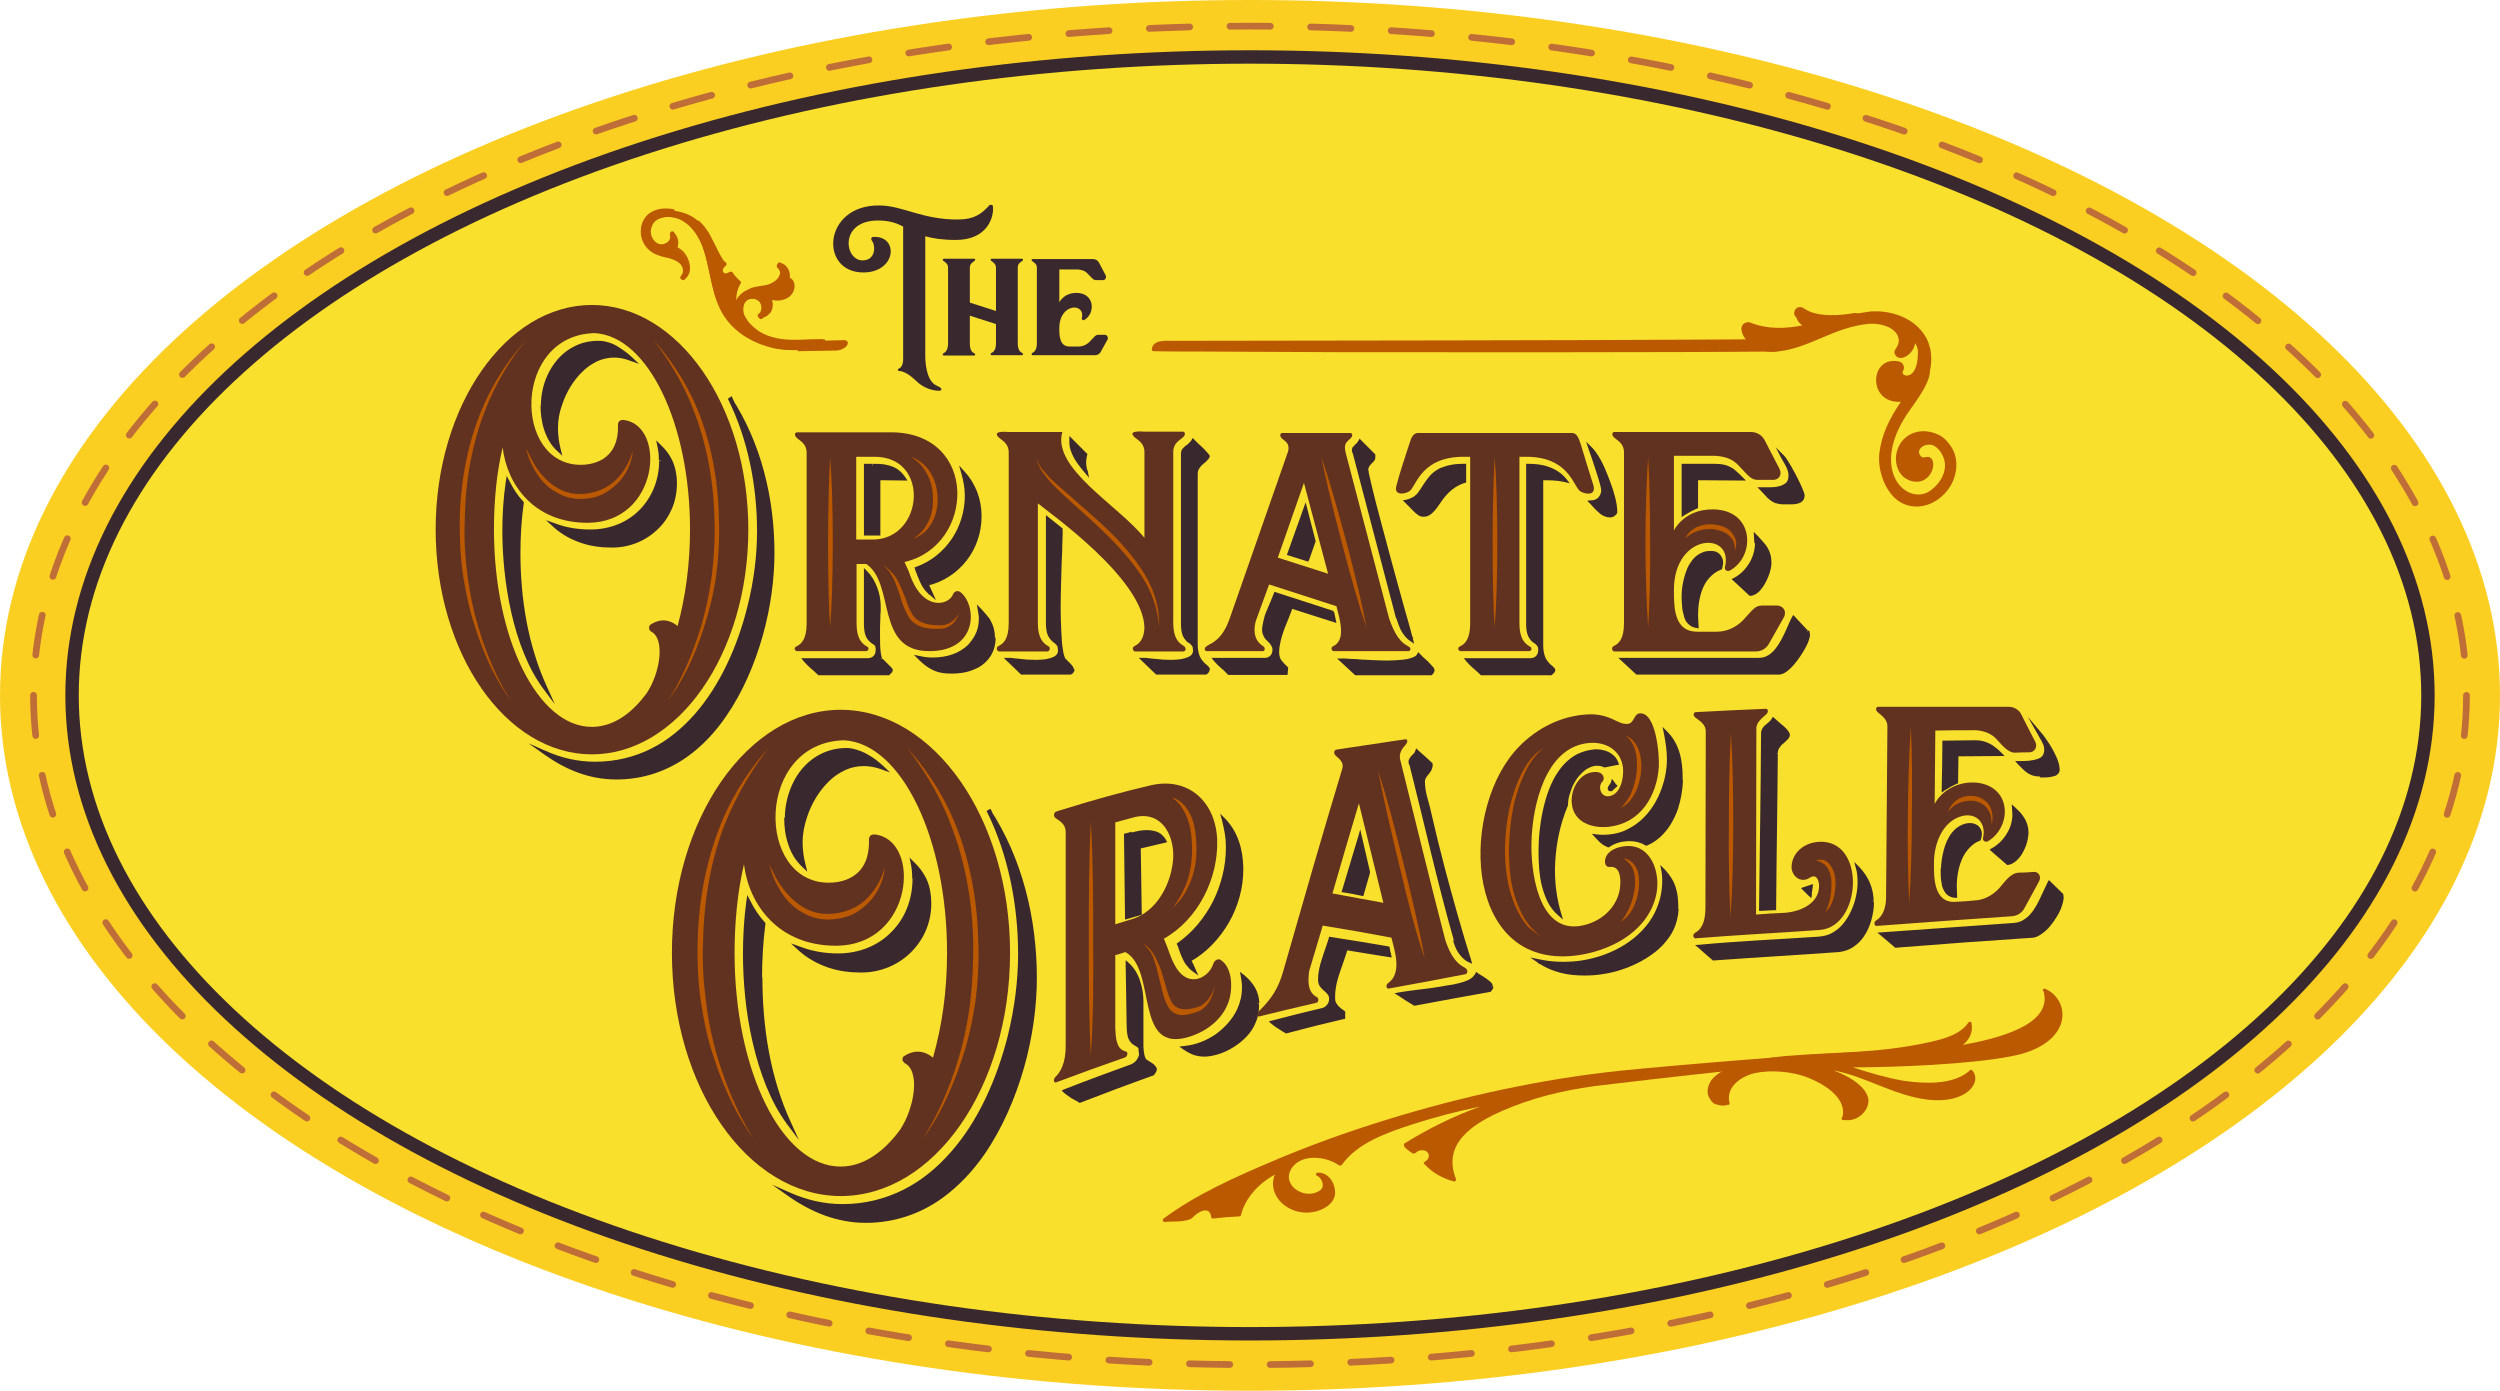 <svg xmlns="http://www.w3.org/2000/svg" width="746px" height="415px" viewBox="0 0 746 415">
<ellipse id="coloured_x5F_outer_1_" fill="#FBCF21" stroke="#FBCF21" stroke-width="14" stroke-miterlimit="10" cx="373" cy="207.5" rx="366" ry="200.5"/>
<ellipse id="main_x5F_bkgrd_1_" fill="#F9E02D" cx="373" cy="207.5" rx="349.6" ry="191.5"/>
<ellipse id="bkgrd_x5F_border_1_" fill="none" stroke="#39292E" stroke-width="4" stroke-miterlimit="10" cx="373" cy="207.5" rx="351.5" ry="190.5"/>
<g id="dashed_x5F_outer_1_">
	<ellipse fill="none" stroke="#BF6E37" stroke-width="2" stroke-linecap="round" stroke-linejoin="round" stroke-dasharray="12.035,12.035" cx="373" cy="207.5" rx="363" ry="199.7"/>
</g>
<g id="logo_x5F_med_1_">
	<path fill="#BB5900" d="M539.6,321.6c-4.8-1.9-11-2.4-15.9-1.4c-4.6,1.1-8.8,4.4-7.6,9c0.1,0.4-0.2,0.5-0.6,0.5
		c-0.9,0.3-1.9,0.3-2.8,0c-1.5-0.3-1.6-0.6-2.4-1.7c-1.4-1.9-0.7-4.5,0.8-6.2c4-4.5,16-6.2,22-6.7c15.5-1.3,27.3-0.7,43-4.2
		c4.3-1,8.8-2.2,11.3-5.8c0.2-0.3,0.9-0.3,0.9,0.2c0.5,2.5-0.5,4.9-2.6,6.5c9.8-1.8,27-5.8,24.1-16c-0.6-0.4,0.1-1,0.6-0.7
		c7.8,3.6,8.1,16.7-10.3,20.1c-12.1,2.4-34.5,3.3-47.2,3.3c4.9,1.6,9.9,3.1,15.1,4c6.3,0.9,14.7,1.3,19.6-2.9c0.1-0.3,0.7-0.6,1-0.1
		c3.2,3.8-2.8,11.3-17,8c-8.5-1.9-16-6.5-24.5-8.1c4.3,1.6,8.9,4.2,10.2,7.7c1.3,3.5-2.7,7.8-6.8,7.1c-0.3,0.2-0.7,0-0.8-0.1
		c-0.3-0.2-0.2-0.7,0.1-0.8C551.1,327.9,545,323.8,539.6,321.6z"/>
	<path fill="#BB5900" d="M347,364.1c0-0.1-0.1-0.3,0.1-0.4c9.7-7.2,21.1-12.3,32.4-17.1c11-4.7,22.4-8.8,34-12.4
		c22.7-7,46.2-12.2,70-14.7c13.4-1.4,64.9-5.8,78.5-5.8c0.6,0,0.7,0.8,0.5,1.1c-0.1,0.2-0.3,0.4-0.6,0.5
		c-12.2,0.2-75.9,7.5-86.2,8.8c-10.1,1.4-18.9,3.7-27,7.2c-9.1,3.9-18.5,9.9-14.2,20.6c0.1,0.3-0.3,0.8-0.8,0.6
		c-3.3-0.9-6.3-2.6-8.5-5c-0.4-0.2-0.5-0.6-0.1-0.8c1.2-0.6,1.8-2.1,0.7-3c-0.9-0.8-2.7-0.5-3.3,0.3c-0.2,0.1-0.7,0.4-1.1,0.1
		c-0.7-0.6-3.2-1.9-2.3-2.9c7.1-4.4,14.5-8.1,22.6-11c-6.8,1.4-13.4,3.1-19.9,5.2c-8,2.6-16.7,5.6-21.4,12.2
		c-0.2,0.3-0.7,0.2-0.9,0.1c-4.3-3-12.3-3.5-14.6,1.9c-1.8,4.4,4.4,8.4,8.7,5.8c2.1-1.2,0.8-3.9-0.5-4.5c-0.2-0.1-0.4-0.2-0.4-0.4
		c-0.1-0.3,0.2-0.6,0.6-0.6c3.4,0,5.2,3.5,5.1,6.1c-0.1,3.1-3.5,5.2-6.7,5.7c-7.2,1.2-13.8-4.9-11.3-11.2
		c-4.9,2.7-8.9,7.1-10.1,12.1c-0.1,0.4-0.6,0.4-0.9,0.4c-2.4,0.1-4.8,0.3-7.3,0.6c-0.6,0.1-0.8-0.4-0.7-0.7
		c-0.7-3.3-4.1-1.1-5.4,0.3c-0.5,0.4-0.5,0.5-1.1,0.7c-2.2,0.8-4.8,0.5-7.1,0.7C347.2,364.8,347,364.4,347,364.1z"/>
	<path fill="#BB5900" d="M528.2,104.9c-29.2,0.3-97.2,0.2-126.4,0.2l-43.8-0.2c-2.5,0-10.5,0-13.4-0.1c-0.3,0-1,0.1-0.9-0.7
		c0.5-2.8,4.1-2.4,6.4-2.4c46.2-0.1,118.7-0.1,165-0.4c4.7,0,9.3-0.1,14.1-0.1C530.2,101.3,536.2,104.9,528.2,104.9z"/>
	<path fill="#BB5900" d="M565.3,148.5c-3.2-3.1-5-8.5-4.5-13.3c0.7-5.7,3.1-10.4,6.4-15.3c-10.1,0.6-9.4-14.1-0.4-12
		c1.1,0.3,1.7,1.7,1.1,2.7c-1,1.5,2.5,2.8,3.8-1.1c0.6-1.7,0.6-3.6,0.6-4.9c-0.1-0.8-0.4-1.5-0.8-2.2c-0.6,3.5-4.5,5.7-5.9,3.6
		c-1.1-1.7,1.1-2.1,1-4.6c-0.4-3.6-5.2-5-8.7-4.8c-10.8,1-17.8,7.3-27.5,8.3c-7.8,1-11.9-5.7-10.5-7.8c0.3-0.6,1.5-1.3,2.5-0.8
		c5,2,10.4,1.8,15.4,0.8c-1-0.7-1.5-1.5-1.8-2.4c-0.4-0.3-0.7-0.8-0.6-1.4c0.1-1.4,1.5-2.1,2.7-1.4c4.1,3.1,12,2.1,15.3,1.5
		c0.3,0,0.6,0,1,0.1l4.1-0.6h2.1c7.1,0.4,12.6,3.9,14.8,9.2l0.6,2c0.4,2.1,0.4,4.3-0.1,6.6c-0.1,4.5-5.5,10.5-7.8,14.4
		c-9.4,15.8,0.7,25.3,7.3,21.7c2.8-1.7,5.5-5.2,4.9-9c-0.4-2-1.5-3.8-3.2-4.8c-2.2-1.1-5.6,0.8-4.1,2.9c0.8,1.3,1.8,0,2.9,0.6
		c2.4,1.3,0.3,8.4-5.3,7.1c-6.4-1.5-6.6-11.5,0.1-14.3c2.7-1.1,5.6-0.7,8.3,0.7c0.1,0.1,0.4,0.3,0.6,0.4c1,0.7,1.8,1.7,2.5,2.7
		c2,2.9,2.2,6.7,0.7,10.4C579.6,150.7,570.9,153.8,565.3,148.5z"/>
	<path fill="#BB5900" d="M235.3,101.9c4.5-0.1,9.9-0.2,16.4-0.4c2.2-0.1,1.6,2.5-1.8,3.1l-12,0.2
		C237.9,104.8,239.3,103.6,235.3,101.9z"/>
	<path fill="#BB5900" d="M201.2,62.9c2.3,0.5,4.4,1.4,6.1,3c0.1,0,0.1,0,0.2,0.1c0.9,0.8,2,2.2,2.6,3.3c0,0.1,0.1,0.1,0.1,0.2
		c1.8,2.9,2.9,6.2,4.9,9c0.4-0.2,0.7,0.4,0.3,0.6c-0.8,0.4-1.2,1.4-0.8,2.2c0.5,0.7,1.7,0.8,2.3,0.2c0.1-0.1,0.3-0.1,0.4,0
		c0.1,0,0.2,0,0.3,0.1c0.6,0.9,1.3,1.7,2.2,2.4c0.1,0.1,0.3,0.2,0.2,0.4c-1.3,2.4-1.7,5-1,7.4c0.2-2.4,1.9-4.4,4.2-5.3
		c1.8-0.8,3.8-0.8,5.7-1.3c2.2-0.6,5.5-3.3,3-5.6c-0.2-0.2,0-0.6,0.2-0.6c0.1-0.2,0.2-0.2,0.3-0.2c1.9,0.5,3,2.4,2.5,4.4
		c2,0.8,2,3.3,0.6,4.8c-1.7,1.5-4,1.7-6.1,1.1c1.3,2,0.4,4.8-1.9,5.5c-0.1,0.1-0.2,0.2-0.3,0.3c-0.2,0.2-0.5,0.1-0.5-0.1
		c-0.3-0.1-0.3-0.6,0.1-0.6c0.1,0,0.2-0.1,0.2-0.1c0.9-1.5,0.7-3.6-0.9-4.5c-1.7-1-3.9-0.3-4.6,1.5c-1.5,3.4,1.8,6.9,4.4,8.6
		c5.7,3.6,12.2,2.4,18.5,2.5c4,0-3.3,2.2-5.1,2.2c-2.6,0.2-6,0.1-8.9-0.6c-5.3-1.3-10.5-4.1-13.8-8.7c-3.1-4.2-4-9.6-5.1-14.6
		c-1.1-5.4-2.8-11.7-8-14.7c-3.3-1.9-9.4-1.5-9.9,3.4c-0.2,1.7,0.9,3.5,2.4,4.2c2.1,0.9,4.9-0.8,4-3.3c-0.1-0.3,0.3-0.6,0.6-0.3
		c1.2,1.1,1.5,2.9,0.8,4.4c3.5,1.1,5.6,6.7,2.5,9.1c-0.2,0.2-0.4,0-0.5-0.2c-0.2-0.1-0.3-0.3-0.1-0.5c1.2-1.3,0.8-3.3-0.5-4.4
		c-2.3-2-6.2-1.5-8.9-3.8c-2.6-2.2-3.4-5.9-1.6-8.9C194.3,62.7,198,62.2,201.2,62.9z"/>
	<path fill="#BB5900" d="M201.2,62.9l-0.1,0.4c2.3,0.4,4.2,1.4,5.9,2.9l0,0l0,0c0.1,0,0.1,0,0.2,0l0,0l0,0l0-0.2l-0.1,0.2
		c0,0,0.1,0,0.1,0l0-0.2l-0.1,0.2l0.1-0.1l-0.1,0.1c0,0,0,0,0,0l0.1-0.1l-0.1,0.1l0,0l0,0c0.4,0.4,0.9,0.9,1.4,1.5
		c0.5,0.6,0.9,1.2,1.2,1.7l0.3-0.2l-0.4,0.1c0,0.1,0.1,0.1,0.1,0.2l0,0l0.1-0.1l-0.1,0.1l0,0l0.1-0.1l-0.1,0.1l0.3-0.1l-0.3,0.1
		c0,0,0,0,0,0.1l0.3-0.1l-0.3,0.1l0.3-0.1h-0.3c0,0,0,0.1,0,0.1l0.3-0.1h-0.3h0.3l-0.3-0.1c0,0,0,0.1,0,0.1h0.3l-0.3-0.1l-0.1,0.2
		l0.1,0.2c0.9,1.4,1.6,3,2.4,4.5c0.8,1.5,1.6,3.1,2.6,4.5l0.2,0.3l0.3-0.1l0,0l0,0l0-0.1l0,0.1l0,0l0-0.1l0,0.1v-0.1l-0.1,0.1
		c0,0,0,0,0.1,0v-0.1l-0.1,0.1l0-0.1l-0.1,0c0,0,0,0,0,0l0-0.1l-0.1,0l0,0h0l0,0l0,0h0h0.1l-0.1-0.1c0,0,0,0,0,0.1h0.1l-0.1-0.1
		l0.1,0.1l-0.1-0.1l0,0l0.1,0.1l-0.1-0.1l0,0l0-0.1l0,0l0,0l0-0.1l0,0l0,0c-0.4,0.2-0.7,0.4-0.9,0.8c-0.2,0.3-0.3,0.7-0.3,1.1
		c0,0.3,0.1,0.6,0.2,0.9l0,0l0,0c0.2,0.3,0.4,0.5,0.7,0.6c0.3,0.1,0.6,0.2,0.9,0.2c0.2,0,0.5,0,0.7-0.1c0.2-0.1,0.4-0.2,0.6-0.4l0,0
		l0,0l-0.1-0.1v0.1c0,0,0.1,0,0.1,0l-0.1-0.1v0.1v-0.2l-0.1,0.1c0,0.1,0.1,0.1,0.1,0.1v-0.2l-0.1,0.1l0.1,0.2l0.2,0l0,0l0,0l0,0
		l0-0.1l0,0.1c0,0,0,0,0,0l0-0.1l0,0.1l0.1-0.2l-0.1,0.1c0,0,0,0,0.1,0l0.1-0.2l-0.1,0.1l0.1-0.1l-0.1,0.1l0,0l0.1-0.1l-0.1,0.1l0,0
		l0,0l0,0l0,0l0,0l0,0l0.3-0.2l-0.3,0.2c0.6,0.9,1.4,1.8,2.2,2.5l0.3-0.3l-0.3,0.3c0.1,0.1,0.1,0.1,0.1,0.1l0,0l0.1-0.1l-0.1,0.1
		c0,0,0,0,0,0l0.1-0.1l-0.1,0.1l0.2-0.1h-0.2c0,0,0,0.1,0,0.1l0.2-0.1h-0.2h0.2l-0.2,0c0,0,0,0,0,0h0.2l-0.2,0l0.1,0l-0.1,0l0,0
		l0.1,0l-0.1,0l0,0l0,0l0,0l0,0l0,0l0,0l0.4,0.2l-0.3-0.2c-0.9,1.6-1.4,3.3-1.4,5.1c0,0.9,0.1,1.8,0.4,2.7l0.6,2.3l0.2-2.4
		c0.1-1.1,0.5-2.1,1.2-3c0.7-0.8,1.7-1.5,2.7-1.9l0,0l0,0c0.9-0.4,1.8-0.6,2.8-0.7c1-0.2,1.9-0.3,2.9-0.5l0,0
		c0.5-0.1,0.9-0.3,1.4-0.6c0.7-0.4,1.4-0.9,1.9-1.5c0.3-0.3,0.5-0.6,0.6-1c0.2-0.4,0.3-0.7,0.3-1.1c0-0.4-0.1-0.7-0.3-1.1
		c-0.2-0.4-0.4-0.7-0.8-1l-0.3,0.3l0.3-0.3l0,0l0,0l0,0l0,0l0,0l0,0h0l0,0l0,0h0h0l0,0c0,0,0,0,0,0h0l0,0l-0.1-0.1l0.1,0.1
		c0,0,0,0,0,0l-0.1-0.1l0.1,0.1l-0.1-0.2v0.2c0,0,0.1,0,0.1,0l-0.1-0.2v0.2v-0.2l0,0.2c0,0,0,0,0,0v-0.2l0,0.2l0.3,0.1l0.1-0.3
		c0,0,0,0,0,0l0,0l0,0l0,0l0,0l0,0l0,0l-0.1-0.1l0.1,0.1c0,0,0,0,0,0l-0.1-0.1l0.1,0.1l-0.1-0.2v0.2c0,0,0.1,0,0.1,0l-0.1-0.2v0.2
		v-0.2l0,0.2c0,0,0,0,0,0v-0.2l0,0.2l0-0.1l0,0.1l0,0l0-0.1l0,0.1l0,0l0,0c0.7,0.2,1.3,0.6,1.7,1.2c0.4,0.5,0.6,1.2,0.6,1.9
		c0,0.3,0,0.5-0.1,0.8l-0.1,0.3l0.3,0.1c0.5,0.2,0.8,0.5,1,0.8c0.2,0.3,0.3,0.8,0.3,1.2c0,0.7-0.3,1.5-0.9,2.1l0.3,0.3l-0.3-0.3
		c-0.5,0.5-1.1,0.8-1.7,1c-0.6,0.2-1.3,0.3-1.9,0.3c-0.7,0-1.5-0.1-2.2-0.3l-1.1-0.4l0.6,1c0.4,0.6,0.5,1.2,0.5,1.8
		c0,0.7-0.2,1.3-0.6,1.9c-0.4,0.6-1,1-1.7,1.2l-0.1,0l-0.1,0c-0.1,0.1-0.2,0.2-0.2,0.2c0,0-0.1,0.1-0.1,0.1l0,0l0,0l0.1,0l0-0.1
		c0,0,0,0,0,0l0.1,0l0-0.1l0.1,0.1v-0.1c0,0,0,0-0.1,0l0.1,0.1v-0.1v0.1l0.1-0.1c0,0,0,0-0.1,0v0.1l0.1-0.1l-0.1,0.1l0.1,0l0,0
		l-0.1,0.1l0.1,0l-0.1,0.1l0.1,0c0,0,0,0,0-0.1l-0.1,0.1l0.1,0l0-0.2l-0.2-0.1l0,0.1l0.1,0c0,0,0,0,0,0l0,0.1l0.1,0l0,0l0,0l0,0l0,0
		l0,0h-0.1l0.1,0c0,0,0,0,0,0h-0.1l0.1,0l-0.1-0.1l0.1,0.1c0,0,0,0,0,0l-0.1-0.1l0.1,0.1l0-0.1l0,0.1l0,0l0-0.1l0,0.1l0,0l0,0l0,0
		l0,0l0,0l0,0l0,0c0.1,0,0.2-0.1,0.2-0.1l0.1,0l0.1-0.1c0.4-0.6,0.6-1.4,0.6-2.1c0-0.6-0.1-1.1-0.4-1.7c-0.3-0.5-0.7-1-1.3-1.3
		l-0.2,0.3l0.2-0.3c-0.6-0.3-1.2-0.5-1.8-0.5c-0.7,0-1.4,0.2-2,0.6c-0.6,0.4-1.1,0.9-1.3,1.6l0.4,0.2l-0.4-0.2
		c-0.3,0.6-0.4,1.3-0.4,1.9c0,0.8,0.2,1.5,0.5,2.2c0.4,1.1,1.2,2,2,2.9c0.8,0.8,1.7,1.6,2.5,2.1l0,0c1.8,1.1,3.6,1.8,5.5,2.2
		c1.9,0.4,3.8,0.5,5.8,0.5c2.4,0,4.7-0.2,7.1-0.2c0.1,0,0.2,0,0.4,0l0,0l0,0l0,0c0.2,0,0.4,0,0.5,0c0.1,0,0.2,0,0.3,0
		c0,0,0.1,0,0.1,0c0,0,0,0,0,0l0,0l0,0l0,0l0,0l0,0l0.1-0.2l-0.1,0.1c0,0,0.1,0.1,0.1,0.1l0.1-0.2l-0.1,0.1l0.2-0.2l-0.3,0.1
		c0,0,0,0.1,0,0.1l0.2-0.2l-0.3,0.1l0.3-0.1h-0.3c0,0,0,0.1,0,0.1l0.3-0.1h-0.3l0.3,0l-0.2-0.1c0,0,0,0.1,0,0.1h0.3l-0.2-0.1
		l0.1,0.1l-0.1-0.1c0,0,0,0,0,0l0.1,0.1l-0.1-0.1c0,0,0,0-0.1,0.1c-0.1,0.1-0.2,0.1-0.4,0.2c-0.3,0.2-0.8,0.3-1.3,0.5
		c-0.7,0.2-1.6,0.5-2.4,0.7c-0.4,0.1-0.7,0.2-1.1,0.2c-0.3,0-0.6,0.1-0.7,0.1l0,0l0,0l0,0c-0.7,0.1-1.4,0.1-2.2,0.1
		c-2.1,0-4.5-0.2-6.6-0.7l-0.1,0.4l0.1-0.4c-2.6-0.6-5.2-1.7-7.5-3.1c-2.3-1.4-4.4-3.2-6-5.4l0,0l0,0c-1.5-2.1-2.5-4.4-3.2-6.9
		c-0.7-2.5-1.3-5-1.8-7.6l-0.4,0.1l0.4-0.1c-0.6-2.7-1.3-5.7-2.5-8.3c-0.6-1.3-1.4-2.6-2.3-3.7c-0.9-1.1-2-2.1-3.4-2.9l0,0
		c-1.2-0.7-2.8-1.1-4.4-1.1c-1.4,0-2.9,0.3-4,1.1c-0.6,0.4-1.1,0.9-1.4,1.5c-0.4,0.6-0.6,1.4-0.7,2.2l0,0c0,0.1,0,0.3,0,0.4
		c0,0.9,0.3,1.7,0.7,2.5c0.5,0.7,1.1,1.4,1.9,1.8l0,0l0,0c0.4,0.2,0.9,0.3,1.4,0.3c0.9,0,1.7-0.3,2.3-0.8c0.3-0.3,0.6-0.6,0.8-1
		c0.2-0.4,0.3-0.8,0.3-1.2c0-0.3-0.1-0.7-0.2-1l-0.4,0.1l0.4-0.1l-0.1,0h0.1l0,0l-0.1,0h0.1h0l0,0c0,0,0,0,0,0h0l0,0l0,0l0,0l0,0
		l0,0l0,0l0-0.1v0.1c0,0,0,0,0,0l0-0.1v0.1V70l0,0.1c0,0,0,0,0,0V70l0,0.1l0-0.1l0,0l0,0l0-0.1l0,0l0,0l0,0l0,0l0,0l0,0l0,0l0,0l0,0
		c0.7,0.7,1.1,1.6,1.1,2.5c0,0.5-0.1,1-0.3,1.4l-0.2,0.4l0.4,0.1c0.5,0.2,1,0.5,1.5,0.8c0.7,0.6,1.2,1.3,1.6,2.1
		c0.4,0.8,0.6,1.7,0.6,2.6c0,0.6-0.1,1.1-0.3,1.6c-0.2,0.5-0.6,1-1,1.3l0,0l0,0l0,0.1l0-0.1l0,0l0,0.1l0-0.1l0,0.1V83c0,0,0,0,0,0
		l0,0.1V83v0.2l0.1-0.1c0,0,0,0-0.1,0v0.2l0.1-0.1l0,0.1l0.1-0.1c0,0,0,0,0,0l0,0.1l0.1-0.1l0,0l0,0l0,0l0,0l0,0l-0.1-0.2l-0.1-0.1
		l0,0l0,0l0,0l0,0l0,0l0,0l0,0l-0.1,0.1h0.1c0-0.1,0-0.1,0-0.1l-0.1,0.1h0.1h-0.2l0.2,0.1c0,0,0-0.1,0-0.1h-0.2l0.2,0.1l-0.2-0.1
		l0.1,0.2c0,0,0,0,0.1-0.1l-0.2-0.1l0.1,0.2l0,0l0,0c0.3-0.3,0.5-0.7,0.6-1c0.1-0.4,0.2-0.7,0.2-1.1c0-0.5-0.1-1.1-0.4-1.6
		c-0.2-0.5-0.6-0.9-1-1.3l-0.3,0.3l0.3-0.3c-0.6-0.6-1.3-0.9-2.1-1.2c-1.1-0.4-2.4-0.7-3.5-1c-1.2-0.3-2.3-0.8-3.3-1.6l0,0
		c-1.6-1.3-2.4-3.2-2.4-5.1c0-1.1,0.3-2.2,0.9-3.2l0,0c0.6-1,1.5-1.8,2.6-2.2c1-0.5,2.2-0.7,3.4-0.7c0.8,0,1.6,0.1,2.4,0.2l0,0l0,0
		L201.2,62.9l0.1-0.4c-0.8-0.2-1.7-0.3-2.5-0.3c-1.3,0-2.6,0.2-3.7,0.7c-1.2,0.5-2.2,1.3-2.9,2.5l0,0c-0.7,1.1-1,2.4-1,3.7
		c0,2.2,1,4.3,2.7,5.7l0,0l0,0c0.7,0.6,1.5,1,2.3,1.3c1.2,0.5,2.5,0.7,3.6,1c0.6,0.2,1.1,0.3,1.6,0.6c0.5,0.2,0.9,0.5,1.3,0.8l0,0
		l0,0c0.3,0.3,0.6,0.6,0.8,1c0.2,0.4,0.3,0.8,0.3,1.2c0,0.3,0,0.6-0.1,0.8c-0.1,0.3-0.3,0.5-0.5,0.8l0.3,0.3l-0.2-0.3
		c-0.1,0.1-0.2,0.1-0.2,0.2c-0.1,0.1-0.1,0.2-0.1,0.3c0,0.2,0.1,0.3,0.1,0.4c0.1,0.1,0.2,0.2,0.3,0.2l0.2-0.4l-0.4,0.1
		c0,0.1,0.1,0.2,0.2,0.3c0.1,0,0.1,0.1,0.2,0.1c0.1,0,0.2,0.1,0.2,0.1c0.1,0,0.2,0,0.2,0c0.1,0,0.1-0.1,0.2-0.1l0,0l0,0
		c0.6-0.5,1-1,1.3-1.6c0.3-0.6,0.4-1.3,0.4-2c0-1.3-0.5-2.7-1.2-3.8c-0.4-0.6-0.8-1.1-1.3-1.5c-0.5-0.4-1.1-0.8-1.7-1l-0.1,0.4
		l0.4,0.2c0.3-0.6,0.4-1.2,0.4-1.8c0-1.1-0.5-2.2-1.3-3.1l-0.3,0.3l0.3-0.3c-0.1-0.1-0.1-0.1-0.2-0.2c-0.1,0-0.2-0.1-0.3-0.1
		c-0.1,0-0.2,0-0.3,0.1c-0.1,0.1-0.2,0.2-0.3,0.3c-0.1,0.1-0.1,0.3-0.1,0.4c0,0,0,0.1,0,0.1l0,0l0,0c0.1,0.3,0.1,0.5,0.1,0.7
		c0,0.3-0.1,0.6-0.2,0.9c-0.2,0.4-0.5,0.7-1,1c-0.4,0.2-0.9,0.4-1.4,0.4c-0.4,0-0.7-0.1-1-0.2l-0.2,0.4l0.2-0.4
		c-0.7-0.3-1.2-0.8-1.6-1.5c-0.4-0.6-0.6-1.3-0.6-2.1c0-0.1,0-0.2,0-0.3l0,0c0.1-0.7,0.3-1.3,0.6-1.9c0.5-0.8,1.1-1.3,2-1.7
		c0.8-0.4,1.8-0.5,2.8-0.5c1.4,0,2.9,0.4,4,1l0,0l0,0c1.3,0.7,2.3,1.6,3.2,2.7c1.3,1.6,2.3,3.5,3,5.5c0.7,2,1.2,4.2,1.6,6.2l0,0l0,0
		c0.6,2.5,1.1,5.1,1.8,7.6c0.8,2.5,1.8,4.9,3.4,7.1l0,0c1.7,2.3,3.8,4.2,6.3,5.7c2.4,1.5,5.1,2.5,7.8,3.2l0,0l0,0
		c2.2,0.5,4.6,0.7,6.8,0.7c0.8,0,1.6,0,2.3-0.1l0-0.4l0,0.4l0-0.2v0.2l0,0l0-0.2v0.2c0.2,0,0.5,0,0.7-0.1c1-0.1,2.4-0.5,3.6-0.9
		c0.6-0.2,1.1-0.4,1.5-0.6c0.2-0.1,0.4-0.2,0.5-0.3c0.1-0.1,0.1-0.1,0.2-0.2c0,0,0.1-0.1,0.1-0.1c0-0.1,0-0.1,0-0.2
		c0-0.1,0-0.2-0.1-0.3c0-0.1-0.1-0.1-0.1-0.2c-0.1-0.1-0.2-0.1-0.3-0.1c-0.1,0-0.3-0.1-0.5-0.1c-0.2,0-0.4,0-0.6,0l0,0l0,0.4l0-0.4
		c-0.1,0-0.3,0-0.4,0c-2.4,0-4.7,0.2-7.1,0.2c-1.9,0-3.8-0.1-5.6-0.5c-1.8-0.4-3.6-1-5.3-2.1l0,0c-1-0.7-2.2-1.7-3.1-2.8
		c-0.4-0.6-0.8-1.2-1.1-1.8c-0.3-0.6-0.4-1.3-0.4-1.9c0-0.5,0.1-1.1,0.3-1.6l0,0l0,0c0.2-0.5,0.6-0.9,1-1.2c0.5-0.3,1-0.4,1.5-0.4
		c0.5,0,1,0.1,1.4,0.4l0,0l0,0c0.4,0.2,0.7,0.6,0.9,1c0.2,0.4,0.3,0.8,0.3,1.3c0,0.6-0.2,1.2-0.5,1.7l0.3,0.2l-0.1-0.4
		c-0.1,0-0.2,0.1-0.2,0.1l0.1,0.4l0-0.4c-0.1,0-0.2,0-0.3,0.1c-0.1,0.1-0.2,0.2-0.3,0.3c-0.1,0.1-0.1,0.2-0.1,0.4
		c0,0.1,0,0.3,0.1,0.4c0.1,0.1,0.2,0.2,0.3,0.3l0.2-0.4l-0.4,0.1c0,0.1,0,0.2,0.1,0.2c0.1,0.1,0.2,0.2,0.3,0.3
		c0.1,0.1,0.2,0.1,0.4,0.1c0.1,0,0.2,0,0.3-0.1c0.1,0,0.2-0.1,0.3-0.2l-0.3-0.2l0.2,0.3c0.1-0.1,0.2-0.2,0.2-0.2
		c0,0,0.1-0.1,0.1-0.1l-0.2-0.3l0.1,0.4c0.9-0.3,1.6-0.9,2.1-1.5c0.5-0.7,0.7-1.5,0.7-2.4c0-0.8-0.2-1.6-0.7-2.2l-0.3,0.2l-0.1,0.4
		c0.8,0.2,1.6,0.4,2.4,0.4c0.7,0,1.5-0.1,2.2-0.4c0.7-0.2,1.4-0.6,1.9-1.2l0,0l0,0c0.7-0.7,1.1-1.7,1.1-2.7c0-0.6-0.1-1.1-0.4-1.6
		c-0.3-0.5-0.8-0.9-1.4-1.1l-0.1,0.4l0.4,0.1c0.1-0.3,0.1-0.7,0.1-1c0-0.9-0.3-1.7-0.8-2.4c-0.5-0.7-1.2-1.2-2.1-1.4l-0.1,0.4
		l0.2-0.4c-0.1,0-0.2-0.1-0.3-0.1c-0.1,0-0.2,0-0.2,0c-0.1,0-0.2,0.1-0.2,0.2c-0.1,0.1-0.1,0.1-0.1,0.2l0.4,0.2l0.1-0.4
		c0,0-0.1,0-0.1,0c-0.1,0-0.2,0-0.3,0.1c-0.1,0.1-0.2,0.2-0.3,0.3c-0.1,0.1-0.1,0.2-0.1,0.4c0,0.1,0,0.2,0,0.3
		c0,0.1,0.1,0.2,0.2,0.3l0,0l0,0c0.3,0.3,0.5,0.5,0.6,0.8c0.1,0.3,0.2,0.5,0.2,0.7c0,0.4-0.1,0.7-0.3,1.1c-0.3,0.5-0.8,1.1-1.4,1.5
		c-0.6,0.4-1.3,0.7-1.8,0.9l0,0l0,0c-0.9,0.2-1.8,0.4-2.8,0.5c-1,0.2-2,0.3-2.9,0.8l0.2,0.4l-0.1-0.4c-1.2,0.5-2.3,1.2-3.1,2.2
		c-0.8,1-1.3,2.1-1.4,3.4l0.4,0l0.4-0.1c-0.2-0.8-0.3-1.6-0.3-2.4c0-1.6,0.4-3.2,1.3-4.7l0,0l0,0c0-0.1,0.1-0.2,0.1-0.3
		c0-0.1,0-0.2-0.1-0.3c-0.1-0.1-0.1-0.2-0.2-0.2c-0.1,0-0.1-0.1-0.1-0.1l0,0l0,0c-0.8-0.7-1.5-1.5-2.1-2.4l0,0l0,0
		c0,0-0.1-0.1-0.1-0.1c-0.1-0.1-0.1-0.1-0.2-0.1c-0.1,0-0.2,0-0.2,0l0,0l0,0.4l0.3-0.2c-0.1-0.2-0.3-0.2-0.5-0.2
		c-0.2,0-0.4,0.1-0.5,0.2l0.3,0.3l-0.3-0.3c-0.1,0.1-0.2,0.2-0.3,0.2c-0.1,0-0.3,0.1-0.4,0.1c-0.2,0-0.4,0-0.5-0.1
		c-0.2-0.1-0.3-0.2-0.4-0.3l-0.3,0.2l0.3-0.2c-0.1-0.1-0.1-0.3-0.1-0.5c0-0.2,0.1-0.5,0.2-0.7c0.1-0.2,0.3-0.4,0.5-0.5l-0.2-0.4
		l0.1,0.4c0.1-0.1,0.3-0.2,0.4-0.3c0.1-0.1,0.1-0.3,0.1-0.4c0-0.2-0.1-0.3-0.2-0.5c-0.1-0.1-0.1-0.1-0.2-0.2c-0.1,0-0.2-0.1-0.3-0.1
		c-0.1,0-0.2,0-0.3,0.1l0.2,0.4l0.3-0.2c-1-1.4-1.8-2.9-2.5-4.4c-0.8-1.5-1.5-3.1-2.4-4.6l-0.3,0.2l0.4,0.2c0-0.1,0-0.1,0-0.2
		c0-0.1,0-0.2,0-0.2c0-0.1,0-0.1-0.1-0.1l0,0l-0.1,0.1l0.1,0l0,0l-0.1,0.1l0.1,0l0,0l0,0c-0.3-0.6-0.8-1.2-1.2-1.8
		c-0.5-0.6-1-1.1-1.5-1.6l-0.3,0.3l0.3-0.2c0-0.1-0.1-0.1-0.2-0.2c-0.1-0.1-0.2-0.1-0.2-0.1l0,0l0,0l0,0.3l0.1-0.2c0,0-0.1,0-0.1,0
		l0,0.3l0.1-0.2l-0.2,0.4l0.3-0.3c-1.8-1.6-3.9-2.6-6.3-3L201.2,62.9l0.1-0.4L201.2,62.9z"/>
	<path fill="#39292E" d="M341.7,316.8c1,0.7,2.7,1.6,3,2.4c0.1,0.3-0.4,0.8-0.6,1.2c-7.3,2.6-14.5,5.3-21.7,8.1
		c-1.5-0.8-3.1-1.6-4.4-2.8c6.6-2.5,13.1-5,19.8-7.4c1.7-0.7,2.9-2.6,2.8-4.4c0-1.7-0.8-1.7-1.9-2.5c-1.7-1.3-1.8-2.8-1.9-4.9
		c-0.1-6.2-0.2-12.5-0.3-18.7c3,2.5,4.1,7.2,4.1,10.9c0,3.3,0,6.6,0,9.9C340.7,310.9,340.3,314.8,341.7,316.8z M337.9,248.8
		c3.3-0.9,7.5-1.4,9.5,2.1c-2.5,0.6-5.1,1.2-7.6,1.8c0.1,6.6,0.2,13.2,0.3,19.8c-1.3,0.4-2.5,0.7-3.8,1.1
		c-0.1-8.1-0.2-16.2-0.3-24.3C336.7,249.1,337.1,249,337.9,248.8z M351.9,281.7c9.3-6.5,14.9-18.4,14.6-29.4c-0.1-2.5-0.5-5-1.1-7.5
		c3.6,3.7,5,8.8,5.1,13.9c0.3,10.8-5.8,22.4-15.6,27.7c0.5,1.2,0.8,1.8,1.4,2.9C353.7,287.6,352.9,284.4,351.9,281.7z M375.2,299.4
		c0.3,7.1-5.6,12.3-11.8,14.4c-3.5,1.2-6.7,0.9-9.8-1.3c9.2-1,18-8.8,17.7-18.5c0-0.9-0.2-1.8-0.3-2.7
		C373.6,293.6,375.1,296,375.2,299.4z"/>
	<path fill="#39292E" d="M341.7,316.8l-0.3,0.5c0.3,0.2,0.6,0.4,0.9,0.6c0.5,0.3,0.9,0.6,1.3,0.9c0.2,0.1,0.3,0.3,0.4,0.4
		c0.1,0.1,0.2,0.2,0.2,0.3l0,0l0.3-0.1h-0.4c0,0,0,0.1,0,0.1l0.3-0.1h-0.4h0.2l-0.2,0c0,0,0,0,0,0h0.2l-0.2,0l0.1,0l-0.1,0l0,0
		l0.1,0l-0.1,0l0,0l0,0l0,0l0,0l0,0c0,0,0,0,0,0c0,0,0,0.1-0.1,0.1c-0.1,0.1-0.1,0.2-0.2,0.3c-0.1,0.1-0.2,0.2-0.2,0.3l0.5,0.3
		l-0.2-0.6c-7.3,2.6-14.5,5.3-21.7,8.1l0.2,0.6l0.3-0.5c-0.8-0.4-1.6-0.8-2.3-1.3c-0.7-0.4-1.4-0.9-2-1.4l-0.4,0.4l0.2,0.6
		c6.6-2.5,13.1-5,19.7-7.3l0,0l0,0c1-0.4,1.8-1.1,2.3-2c0.6-0.9,0.9-1.9,0.9-2.9c0,0,0-0.1,0-0.1l0,0c0-0.5-0.1-0.9-0.2-1.2
		c-0.1-0.2-0.2-0.5-0.4-0.6c-0.1-0.1-0.2-0.2-0.4-0.3c-0.2-0.1-0.4-0.3-0.6-0.4c-0.2-0.1-0.4-0.2-0.6-0.4c-0.4-0.3-0.6-0.6-0.9-0.9
		c-0.2-0.2-0.3-0.5-0.4-0.7c-0.1-0.4-0.2-0.8-0.3-1.3c-0.1-0.5-0.1-1-0.1-1.6l-0.6,0l0.6,0c-0.1-6.2-0.2-12.5-0.3-18.7l-0.6,0
		l-0.4,0.5c0.7,0.6,1.3,1.3,1.8,2.1c0.7,1.2,1.3,2.6,1.6,4.1c0.3,1.4,0.5,2.9,0.5,4.3c0,0.8,0,1.7,0,2.6c0,1,0,2.1,0,3.1
		c0,1.4,0,2.8,0,4.2c0,0.1,0,0.3,0,0.5c0,0.7,0,1.5,0,2.3c0,1,0,2,0.2,3c0.1,0.5,0.2,1,0.3,1.4c0.2,0.5,0.4,0.9,0.6,1.3l0.1,0.1
		l0.1,0.1L341.7,316.8l0.5-0.4c-0.2-0.3-0.3-0.6-0.5-0.9c-0.2-0.5-0.3-1.2-0.4-1.9c-0.1-0.7-0.1-1.4-0.1-2.1c0-0.8,0-1.6,0-2.3
		c0-0.2,0-0.3,0-0.5c0-1.4,0-2.8,0-4.2c0-1,0-2.1,0-3.1c0-0.9,0-1.7,0-2.6c0-1.9-0.3-4.1-1-6.1c-0.3-1-0.8-2-1.3-2.9
		c-0.6-0.9-1.2-1.7-2-2.4l-1-0.9l0,1.3c0.1,6.2,0.2,12.5,0.3,18.7l0,0l0,0c0,0.5,0.1,1,0.1,1.5c0.1,0.7,0.2,1.4,0.5,2.1
		c0.2,0.3,0.3,0.6,0.6,0.9c0.2,0.3,0.5,0.6,0.9,0.8c0.3,0.2,0.6,0.4,0.8,0.5c0.2,0.1,0.3,0.2,0.4,0.3c0.1,0.1,0.1,0.1,0.2,0.2
		c0.1,0.1,0.1,0.2,0.2,0.3c0,0.2,0.1,0.4,0.1,0.7l0,0c0,0,0,0,0,0.1c0,0.8-0.3,1.6-0.7,2.2c-0.4,0.7-1.1,1.2-1.8,1.5l0.2,0.6
		l-0.2-0.6c-6.6,2.4-13.2,4.8-19.8,7.4l-0.9,0.4l0.7,0.7c0.7,0.6,1.5,1.1,2.2,1.6c0.8,0.5,1.6,0.8,2.3,1.3l0.2,0.1l0.3-0.1
		c7.2-2.8,14.4-5.5,21.7-8.1l0.2-0.1l0.1-0.2c0-0.1,0.1-0.2,0.2-0.3c0.1-0.2,0.2-0.3,0.3-0.5c0.1-0.1,0.1-0.2,0.1-0.3
		c0-0.1,0.1-0.2,0.1-0.4c0-0.1,0-0.2,0-0.3l0,0c-0.1-0.2-0.2-0.3-0.3-0.5c-0.2-0.2-0.4-0.5-0.6-0.7c-0.4-0.3-0.8-0.6-1.2-0.8
		c-0.4-0.3-0.8-0.5-1.1-0.7L341.7,316.8l0.5-0.4L341.7,316.8z M337.9,248.8l0.2,0.6c1.3-0.4,2.7-0.6,4.1-0.6c1,0,1.9,0.2,2.7,0.5
		c0.4,0.2,0.8,0.4,1.1,0.7c0.3,0.3,0.6,0.7,0.9,1.2l0.5-0.3l-0.1-0.6c-2.5,0.6-5.1,1.2-7.6,1.8l-0.5,0.1l0,0.5
		c0.1,6.6,0.2,13.2,0.3,19.8l0.6,0l-0.2-0.6c-1.3,0.4-2.5,0.7-3.8,1.1l0.2,0.6l0.6,0c-0.1-8.1-0.2-16.2-0.3-24.3l-0.6,0l0.2,0.6
		c0.8-0.2,1.2-0.3,1.9-0.5l0,0L337.9,248.8l-0.2-0.6c-0.8,0.2-1.2,0.3-1.9,0.5l-0.4,0.1l0,0.5c0.1,8.1,0.2,16.2,0.3,24.3l0,0.8
		l0.8-0.2c1.2-0.4,2.5-0.7,3.8-1.1l0.4-0.1l0-0.5c-0.1-6.6-0.2-13.2-0.3-19.8l-0.6,0l0.1,0.6c2.5-0.6,5.1-1.2,7.6-1.8l0.8-0.2
		l-0.4-0.7c-0.3-0.6-0.7-1-1.1-1.4c-0.6-0.6-1.4-1-2.2-1.2c-0.8-0.2-1.6-0.3-2.4-0.3c-1.5,0-3,0.3-4.4,0.7l0,0L337.9,248.8z
		 M351.9,281.7l0.3,0.5c4.6-3.2,8.3-7.7,10.9-12.8c2.6-5.1,4-10.7,4-16.2c0-0.3,0-0.6,0-0.9c-0.1-2.6-0.5-5.1-1.2-7.6l-0.6,0.2
		l-0.4,0.4c1.8,1.8,2.9,3.9,3.7,6.2c0.8,2.3,1.1,4.8,1.2,7.2c0,0.2,0,0.5,0,0.7c0,5.2-1.5,10.5-4.1,15.2c-2.7,4.7-6.5,8.7-11.1,11.3
		l-0.5,0.3l0.2,0.5c0.5,1.2,0.8,1.8,1.4,2.9l0.5-0.3l0.3-0.5c-0.6-0.4-1-0.9-1.4-1.4c-0.6-0.8-1.1-1.8-1.5-2.8
		c-0.4-1-0.8-2.1-1.1-3.1L351.9,281.7l0.3,0.5L351.9,281.7l-0.6,0.2c0.5,1.3,0.9,2.8,1.6,4.2c0.3,0.7,0.7,1.4,1.2,2
		c0.5,0.6,1,1.2,1.7,1.7l1.8,1.3l-0.9-2c-0.5-1.2-0.8-1.8-1.4-2.9l-0.5,0.3l0.3,0.5c4.9-2.7,8.8-6.9,11.6-11.7
		c2.8-4.9,4.3-10.4,4.3-15.8c0-0.3,0-0.5,0-0.8c-0.1-2.5-0.4-5.1-1.3-7.6c-0.8-2.4-2.1-4.7-4-6.7l-1.6-1.6l0.6,2.2
		c0.6,2.5,1.1,4.9,1.1,7.4c0,0.3,0,0.6,0,0.8c0,5.3-1.4,10.8-3.8,15.7c-2.5,4.9-6.1,9.3-10.5,12.4l-0.4,0.3l0.2,0.4L351.9,281.7z
		 M375.2,299.4l-0.6,0c0,0.2,0,0.3,0,0.5c0,1.6-0.3,3.1-0.9,4.5c-0.9,2.1-2.4,3.9-4.2,5.4c-1.8,1.5-4,2.6-6.3,3.4
		c-1.3,0.4-2.5,0.6-3.7,0.6c-1,0-1.9-0.1-2.8-0.4c-0.9-0.3-1.8-0.8-2.7-1.4l-0.4,0.5l0.1,0.6c4.7-0.5,9.2-2.7,12.6-6
		c1.7-1.6,3.1-3.6,4.1-5.7c1-2.1,1.5-4.5,1.5-6.9c0-0.2,0-0.3,0-0.5l0,0c0-0.9-0.2-1.9-0.3-2.7l-0.6,0.1l-0.4,0.5
		c1.3,1,2.2,2.1,2.9,3.3c0.7,1.2,1.1,2.6,1.1,4.2L375.2,299.4l0.6,0c-0.1-1.8-0.5-3.3-1.3-4.7c-0.8-1.4-1.9-2.6-3.2-3.7l-1.3-1
		l0.3,1.6c0.1,0.8,0.3,1.8,0.3,2.6l0,0c0,0.2,0,0.3,0,0.5c0,2.3-0.5,4.4-1.4,6.4c-1.4,3-3.7,5.5-6.4,7.5c-2.8,1.9-6,3.2-9.3,3.5
		l-1.6,0.2l1.3,0.9c1,0.7,2,1.2,3,1.6c1,0.3,2.1,0.5,3.2,0.5c1.3,0,2.7-0.3,4.1-0.7c3.2-1,6.2-2.9,8.5-5.3c1.1-1.2,2.1-2.6,2.7-4.2
		c0.7-1.5,1-3.2,1-5c0-0.2,0-0.3,0-0.5L375.2,299.4z"/>
	<path fill="#39292E" d="M414.2,283c0.2,0.8,0.3,1.2,0.4,2c-4.3-0.7-8.6-1.4-12.9-2.1c-1.4,4.9-4,10-3.8,15.2c0.1,2,1.4,3.1,2.9,4.2
		c0,0.6,0,0.8,0,1.4c-5.6,1.3-11.3,2.7-16.8,4.2c-1.4-0.9-2.9-1.7-4.2-2.8c4.9-1.3,9.8-2.6,14.8-3.7c1.5-0.4,2.6-1.9,2.5-3.4
		c-0.1-2.5-3.3-2.8-3.3-5.4c0-4.2,2-8.3,3.2-12.3C402.8,281.1,408.5,282,414.2,283z M406.3,266.9c-1.8-0.3-3.5-0.7-5.3-1
		c1.6-5.3,3.2-10.7,4.8-16c0.8,3.5,1.6,6.9,2.4,10.4C407.6,262.5,406.9,264.7,406.3,266.9z M444.9,294.3c0.1,0.3-0.2,0.7-0.5,0.9
		c-7.5,1.4-15,2.7-22.4,4.1c-1.5-0.9-3-1.9-4.4-2.8c4.1-0.7,8.2-1,12.3-1.7c2.9-0.5,9.1-1,10.8-4C442,291.9,444.5,293.1,444.9,294.3
		z M434.2,280.5c-5-17.3-8.9-34.8-13.2-52.2c-0.1-0.4-0.3-0.7-0.3-1.1c0-0.6,1.6-1.8,2-2.7c1.4,1.2,2.7,2.5,4.1,3.7
		c0,0.2,0,0.3,0,0.6c-0.2,1.7-2.1,2.6-2.1,4.4c0,3,1.1,6.2,1.8,9.2c1.3,5.7,2.7,11.4,4.2,17.1c2.3,9.1,4.9,18.1,7.7,27
		C436.1,285.4,434.8,282.7,434.2,280.5z"/>
	<path fill="#39292E" d="M414.2,283l-0.6,0.1c0.2,0.8,0.3,1.2,0.4,2l0.6-0.1l0.1-0.6c-4.3-0.7-8.6-1.4-12.9-2.1l-0.5-0.1l-0.1,0.5
		c-0.6,2.3-1.6,4.7-2.4,7.1c-0.8,2.4-1.4,5-1.4,7.5c0,0.3,0,0.5,0,0.8v0c0,0.6,0.1,1.1,0.3,1.5c0.3,0.7,0.7,1.3,1.2,1.8
		c0.5,0.5,1.1,0.9,1.6,1.3l0.3-0.5l-0.6,0c0,0.6,0,0.8,0,1.4l0.6,0l-0.1-0.6c-5.6,1.3-11.3,2.7-16.9,4.2l0.2,0.6l0.3-0.5
		c-0.7-0.5-1.4-0.9-2.1-1.3c-0.7-0.4-1.4-0.9-1.9-1.4l-0.4,0.4l0.2,0.6c4.9-1.3,9.8-2.6,14.8-3.7l0,0l0,0c0.9-0.2,1.6-0.8,2.2-1.5
		c0.5-0.7,0.8-1.6,0.8-2.5c0,0,0-0.1,0-0.1l0,0l0,0c0-0.4-0.1-0.7-0.2-1c-0.1-0.3-0.2-0.5-0.4-0.7c-0.3-0.4-0.6-0.7-0.9-1
		c-0.2-0.2-0.5-0.4-0.7-0.6c-0.3-0.3-0.6-0.6-0.8-0.9c-0.1-0.2-0.2-0.3-0.2-0.5c-0.1-0.2-0.1-0.4-0.1-0.6v0c0,0,0-0.1,0-0.1
		c0-2,0.5-4,1.1-6c0.6-2,1.4-4,2-6l-0.6-0.2l-0.1,0.6c5.7,0.9,11.4,1.9,17.2,2.8L414.2,283l-0.6,0.1L414.2,283l0.1-0.6
		c-5.7-1-11.4-1.9-17.2-2.8l-0.5-0.1l-0.1,0.5c-0.6,2-1.4,4-2,6c-0.7,2.1-1.2,4.2-1.2,6.4c0,0,0,0.1,0,0.1v0c0,0.4,0.1,0.7,0.2,1.1
		c0.1,0.3,0.2,0.5,0.4,0.8c0.3,0.4,0.6,0.7,0.9,1c0.2,0.2,0.5,0.4,0.7,0.6c0.3,0.3,0.6,0.6,0.8,0.9c0.1,0.2,0.2,0.3,0.2,0.5
		c0.1,0.2,0.1,0.4,0.1,0.6v0c0,0,0,0,0,0.1c0,0.6-0.2,1.3-0.6,1.7c-0.4,0.5-0.9,0.9-1.5,1l0.1,0.6l-0.1-0.6c-5,1.2-9.9,2.4-14.8,3.7
		l-1.1,0.3l0.8,0.7c0.7,0.6,1.4,1.1,2.1,1.5c0.7,0.5,1.4,0.9,2.1,1.3l0.2,0.1l0.3-0.1c5.6-1.5,11.2-2.9,16.8-4.2l0.5-0.1l0-0.5
		c0-0.5,0-0.8,0-1.4l0-0.3l-0.3-0.2c-0.7-0.5-1.4-1-1.9-1.6c-0.2-0.3-0.4-0.6-0.6-0.9c-0.1-0.3-0.2-0.7-0.2-1.1v0c0-0.2,0-0.5,0-0.7
		c0-2.4,0.6-4.8,1.4-7.1c0.8-2.4,1.7-4.8,2.4-7.1l-0.6-0.2l-0.1,0.6c4.3,0.7,8.6,1.4,12.9,2.1l0.9,0.1l-0.2-0.9
		c-0.2-0.8-0.3-1.2-0.4-1.9l-0.1-0.4l-0.4-0.1L414.2,283z M406.3,266.9l0.1-0.6c-1.8-0.3-3.5-0.7-5.3-1l-0.1,0.6l0.6,0.2
		c1.6-5.3,3.2-10.7,4.8-16l-0.6-0.2l-0.6,0.1c0.8,3.5,1.6,6.9,2.4,10.4l0.6-0.1l-0.6-0.2c-0.6,2.2-1.3,4.4-1.9,6.6L406.3,266.9
		l0.1-0.6L406.3,266.9l0.6,0.2c0.6-2.2,1.3-4.4,1.9-6.6l0-0.2l0-0.2c-0.8-3.5-1.6-6.9-2.4-10.4l-0.5-2.2l-0.6,2.1
		c-1.6,5.3-3.2,10.7-4.8,16l-0.2,0.6l0.7,0.1c1.8,0.3,3.5,0.6,5.3,1l0.5,0.1l0.2-0.5L406.3,266.9z M444.9,294.3l-0.6,0.2l0.3-0.1
		h-0.3c0,0,0,0.1,0,0.1l0.3-0.1h-0.3h0.2l-0.2,0c0,0,0,0,0,0h0.2l-0.2,0l0,0l0,0l0,0l0,0l0,0c0,0,0,0,0,0.1c0,0.1-0.1,0.1-0.1,0.2
		c-0.1,0.1-0.1,0.2-0.2,0.2l0.5,0.4l-0.1-0.6c-7.5,1.4-15,2.7-22.5,4.1l0.1,0.6l0.3-0.5c-1.5-0.9-2.9-1.9-4.4-2.8l-0.3,0.5l0.1,0.6
		c4-0.7,8.2-1,12.3-1.7c0.7-0.1,1.6-0.2,2.7-0.4c1.5-0.2,3.3-0.6,4.8-1.2c0.8-0.3,1.5-0.6,2.1-1.1c0.6-0.4,1.2-1,1.6-1.6l-0.5-0.3
		l-0.3,0.5c0.4,0.3,0.8,0.5,1.2,0.8c0.7,0.4,1.3,0.8,1.9,1.3c0.3,0.2,0.5,0.4,0.7,0.6c0.2,0.2,0.3,0.4,0.3,0.5l0,0L444.9,294.3
		l0.6-0.2c-0.1-0.2-0.2-0.4-0.3-0.6c-0.2-0.3-0.5-0.6-0.9-0.9c-0.5-0.4-1.1-0.8-1.7-1.2c-0.6-0.4-1.2-0.7-1.6-1l-0.5-0.4l-0.3,0.6
		c-0.2,0.3-0.4,0.6-0.7,0.9c-0.5,0.5-1.2,0.9-2,1.2c-1.2,0.5-2.6,0.8-4,1.1c-1.4,0.2-2.7,0.4-3.6,0.6c-4,0.7-8.2,1-12.3,1.7
		l-1.5,0.3l1.3,0.8c1.5,1,2.9,1.9,4.4,2.8l0.2,0.1l0.2,0c7.5-1.4,15-2.8,22.4-4.1l0.2,0l0.1-0.2c0.1-0.1,0.3-0.3,0.4-0.5
		c0.1-0.1,0.1-0.2,0.2-0.3c0-0.1,0.1-0.3,0.1-0.4c0-0.1,0-0.2,0-0.3l0,0L444.9,294.3z M434.2,280.5l0.6-0.2
		c-5-17.2-8.9-34.8-13.2-52.2l0,0l0,0c-0.1-0.2-0.1-0.4-0.2-0.5c0-0.1-0.1-0.2-0.1-0.4v0l-0.6,0l0.6,0.1c0,0,0-0.1,0-0.1l-0.6,0
		l0.6,0.1l0,0l0,0l-0.2,0l0.2,0.1c0,0,0,0,0-0.1l-0.2,0l0.2,0.1l0,0l0,0v0l0,0l0,0c0,0,0,0,0.1-0.1c0.1-0.1,0.2-0.3,0.4-0.4
		c0.2-0.3,0.5-0.6,0.8-0.9c0.1-0.2,0.3-0.3,0.4-0.5c0.1-0.2,0.2-0.3,0.3-0.5l-0.5-0.2l-0.4,0.4c1.4,1.2,2.7,2.5,4.1,3.7l0.4-0.4
		l-0.6,0c0,0.2,0,0.3,0,0.6l0.6,0l-0.6-0.1c0,0.3-0.2,0.6-0.3,0.9c-0.1,0.2-0.3,0.5-0.5,0.7c-0.3,0.4-0.6,0.8-0.8,1.2
		c-0.1,0.2-0.2,0.5-0.3,0.7c-0.1,0.3-0.1,0.6-0.1,0.9c0,0,0,0,0,0l0.6,0l-0.6,0c0,1.5,0.3,3.1,0.7,4.7c0.4,1.6,0.8,3.1,1.2,4.6
		c1.3,5.7,2.7,11.4,4.2,17.1c2.3,9.1,4.9,18.1,7.7,27l0.6-0.2l0.3-0.5c-0.5-0.2-0.9-0.6-1.3-1c-0.6-0.6-1.1-1.3-1.5-2.2
		c-0.4-0.8-0.7-1.7-0.9-2.5l0,0l0,0L434.2,280.5l-0.6,0.1c0.3,1.2,0.8,2.5,1.5,3.6c0.4,0.6,0.8,1.1,1.3,1.6c0.5,0.5,1,0.9,1.6,1.2
		l1.3,0.6l-0.4-1.4c-2.8-8.9-5.3-17.9-7.7-26.9c-1.5-5.7-2.9-11.4-4.2-17.1c-0.3-1.5-0.8-3.1-1.2-4.6c-0.4-1.5-0.6-3.1-0.6-4.5l0,0
		l0,0v0v0c0-0.2,0-0.3,0.1-0.5c0.1-0.3,0.2-0.5,0.4-0.8c0.3-0.4,0.6-0.8,1-1.3c0.2-0.2,0.3-0.5,0.5-0.8c0.1-0.3,0.2-0.6,0.3-1l0,0
		l0,0c0-0.2,0-0.3,0-0.6l0-0.3l-0.2-0.2c-1.3-1.2-2.7-2.5-4.1-3.7l-0.6-0.6l-0.3,0.8c0,0.1-0.1,0.2-0.1,0.3
		c-0.1,0.2-0.3,0.4-0.5,0.6c-0.3,0.3-0.6,0.6-0.9,1c-0.1,0.2-0.2,0.3-0.3,0.5c0,0.1-0.1,0.2-0.1,0.3c0,0.1-0.1,0.2-0.1,0.4l0.6,0
		l-0.6-0.1c0,0,0,0,0,0.1v0v0l0.5,0h-0.5v0l0.5,0h-0.5c0,0.3,0,0.5,0.1,0.7c0.1,0.2,0.1,0.4,0.2,0.5l0.6-0.2l-0.6,0.1
		c4.4,17.4,8.3,35,13.2,52.2L434.2,280.5l-0.6,0.1L434.2,280.5z"/>
	<path fill="#39292E" d="M500.2,271.3c-0.3,11-12.9,17.6-22.4,18.9c-6.3,0.9-13.1,0.4-18.6-3.2c4.3,0.8,8.5,0.9,12.7,0.3
		c12.2-1.8,24.3-10.3,24.5-23.7c0-1.2,0.1-2.3-0.2-3.6C499.5,263.1,500.3,266.9,500.2,271.3z M463.4,259.4c0,4.4,0.6,8.8,1.8,13.2
		c-5-4.6-5.6-12.8-5.5-19.2c0.2-9.9,3.2-27.6,15.5-29.2c2.8-0.3,6.1,0.5,7.1,3.4c-1.4,0.3-2.1,0.4-3.5,0.7
		c-6.4-2.5-11.4,6.4-11.4,11.7C464.7,246.3,463.4,252.8,463.4,259.4z M501.5,232.8c-0.2,7.4-3.1,15.7-10.3,18.9
		c-1.9-1.2-4.3-1.5-6.4-1.2c-1.7,0.2-3.4,0.7-4.8,1.8c-1.3-0.5-2.5-1.6-3.5-2.6c13.2,1.4,21.4-11.2,21.5-22.9c0-2.7-0.3-5.3-0.9-8
		C500.8,222.4,501.6,227.8,501.5,232.8z M480.3,235.2c0-0.3,0.8-1.2,1-1.7c0.3,0.3,0.4,0.5,0.6,0.8c-0.5,0.4-0.7,0.7-1.2,1.1
		C480.6,235.5,480.3,235.5,480.3,235.2z"/>
	<path fill="#39292E" d="M500.2,271.3l-0.6,0c-0.1,2.6-0.9,5-2.2,7.1c-2,3.2-5.1,5.7-8.7,7.6c-3.6,1.9-7.5,3.1-11,3.6
		c-1.7,0.2-3.4,0.4-5.1,0.4c-2.3,0-4.6-0.2-6.8-0.8c-2.2-0.6-4.3-1.4-6.3-2.7l-0.3,0.5l-0.1,0.6c2.4,0.5,4.8,0.7,7.2,0.7
		c1.9,0,3.8-0.1,5.7-0.4c6.2-0.9,12.4-3.5,17-7.6c2.3-2.1,4.3-4.5,5.7-7.3c1.4-2.8,2.2-5.9,2.3-9.4c0-0.4,0-0.8,0-1.2
		c0-0.8,0-1.6-0.2-2.5l-0.6,0.1l-0.4,0.4c1.5,1.5,2.4,3,3,4.7c0.6,1.7,0.8,3.5,0.8,5.5c0,0.2,0,0.5,0,0.7L500.2,271.3l0.6,0
		c0-0.2,0-0.5,0-0.7c0-2.1-0.2-4.1-0.8-5.9c-0.6-1.9-1.7-3.6-3.2-5.2l-1.4-1.4l0.4,1.9c0.1,0.8,0.2,1.5,0.2,2.3c0,0.4,0,0.7,0,1.1
		c-0.1,3.3-0.9,6.2-2.2,8.9c-2,4-5.2,7.2-9,9.6c-3.8,2.4-8.3,4-12.8,4.7c-1.9,0.3-3.7,0.4-5.6,0.4c-2.3,0-4.6-0.2-6.9-0.7l-2.9-0.6
		l2.5,1.7c2.1,1.4,4.3,2.3,6.6,2.9c2.3,0.6,4.7,0.8,7.1,0.8c1.8,0,3.6-0.1,5.3-0.4c2.4-0.3,5-1,7.6-2c3.8-1.5,7.6-3.7,10.4-6.6
		c1.4-1.5,2.6-3.1,3.4-4.9c0.8-1.8,1.3-3.8,1.4-6L500.2,271.3z M463.4,259.4l-0.6,0c0,0.2,0,0.3,0,0.5c0,4.3,0.6,8.6,1.9,12.9
		l0.6-0.2l0.4-0.4c-1.1-1-2-2.2-2.7-3.6c-1.1-2-1.7-4.4-2.1-6.8c-0.4-2.4-0.5-4.9-0.5-7.2c0-0.4,0-0.8,0-1.2
		c0.1-4.9,0.9-11.8,3.1-17.5c1.1-2.9,2.6-5.5,4.6-7.4c1-1,2.1-1.8,3.3-2.4c1.2-0.6,2.5-1,4-1.2c0.4,0,0.7-0.1,1.1-0.1
		c1.2,0,2.3,0.2,3.3,0.7c0.5,0.2,0.9,0.6,1.3,1c0.4,0.4,0.6,0.8,0.9,1.4l0.6-0.2l-0.1-0.6c-1.4,0.3-2.1,0.4-3.6,0.7l0.1,0.6l0.2-0.6
		c-0.8-0.3-1.7-0.5-2.5-0.5c-0.7,0-1.4,0.1-2.1,0.4c-1.2,0.4-2.2,1.1-3.2,2c-1.4,1.4-2.5,3.1-3.3,5c-0.4,0.9-0.7,1.8-0.9,2.8
		c-0.2,0.9-0.3,1.8-0.3,2.6l0.6,0l-0.6-0.2c-2.7,6.3-4,12.9-4,19.6L463.4,259.4l0.6,0c0.1-6.5,1.3-13,3.9-19.1l0-0.1l0-0.1
		c0-1.1,0.2-2.4,0.7-3.7c0.6-2,1.7-4,3.1-5.4c0.7-0.7,1.4-1.4,2.3-1.8c0.8-0.4,1.6-0.7,2.5-0.7c0.6,0,1.3,0.1,2,0.4l0.2,0.1l0.2,0
		c1.4-0.3,2.1-0.4,3.5-0.7l0.7-0.1l-0.2-0.7c-0.3-0.7-0.6-1.3-1.1-1.8c-0.7-0.7-1.6-1.3-2.5-1.6c-0.9-0.3-1.9-0.5-2.9-0.5
		c-0.4,0-0.9,0-1.3,0.1c-1.6,0.2-3.1,0.7-4.4,1.3c-2.3,1.2-4.2,3-5.7,5.2c-2.3,3.3-3.7,7.5-4.6,11.6c-0.9,4.1-1.3,8.3-1.3,11.6
		c0,0.4,0,0.8,0,1.2c0,3.1,0.2,6.6,1,9.8c0.4,1.6,1,3.2,1.7,4.7c0.8,1.5,1.7,2.8,3,3.9l1.6,1.4l-0.6-2c-1.2-4.1-1.8-8.3-1.8-12.5
		c0-0.2,0-0.3,0-0.5L463.4,259.4z M501.5,232.8l-0.6,0c-0.1,3.6-0.8,7.5-2.4,10.8c-0.8,1.6-1.8,3.2-3.1,4.5
		c-1.2,1.3-2.7,2.4-4.4,3.1l0.2,0.5l0.3-0.5c-0.8-0.5-1.7-0.9-2.5-1.1c-0.9-0.2-1.8-0.3-2.7-0.3c-0.5,0-1.1,0-1.6,0.1
		c-1.8,0.2-3.6,0.8-5.1,1.9l0.3,0.5l0.2-0.6c-0.6-0.2-1.2-0.6-1.7-1c-0.6-0.4-1.1-1-1.5-1.5l-0.4,0.4l-0.1,0.6
		c0.7,0.1,1.4,0.1,2,0.1c3.1,0,5.9-0.8,8.4-2.1c3.7-2,6.6-5.3,8.6-9.1c2-3.8,3.1-8.2,3.1-12.4c0-0.1,0-0.2,0-0.3
		c0-2.7-0.3-5.3-0.9-7.9l-0.6,0.1l-0.4,0.4c0.8,0.8,1.5,1.7,2.1,2.7c0.8,1.5,1.4,3.1,1.7,4.9c0.3,1.7,0.5,3.5,0.5,5.3
		c0,0.3,0,0.5,0,0.8L501.5,232.8l0.6,0c0-0.3,0-0.6,0-0.8c0-2.4-0.2-4.9-0.9-7.3c-0.7-2.4-1.9-4.6-3.7-6.4l-1.4-1.4l0.4,1.9
		c0.5,2.6,0.9,5.1,0.9,7.6c0,0.1,0,0.2,0,0.3c0,2.7-0.5,5.5-1.4,8.1c-1.3,3.9-3.5,7.5-6.5,10.1c-1.5,1.3-3.2,2.3-5,3.1
		c-1.8,0.7-3.9,1.1-6,1.1c-0.6,0-1.3,0-1.9-0.1l-1.6-0.2l1.1,1.2c0.5,0.5,1,1.1,1.6,1.6c0.6,0.5,1.3,0.9,2,1.2l0.3,0.1l0.3-0.2
		c1.3-0.9,2.9-1.5,4.6-1.6c0.5-0.1,1-0.1,1.4-0.1c0.8,0,1.6,0.1,2.4,0.3c0.8,0.2,1.5,0.5,2.2,0.9l0.3,0.2l0.3-0.1
		c1.9-0.8,3.5-2,4.8-3.4c2-2.1,3.4-4.7,4.4-7.5c0.9-2.8,1.4-5.7,1.5-8.6L501.5,232.8z M480.3,235.2l0.6,0l-0.4,0l0.3,0.1
		c0,0,0,0,0-0.1l-0.4,0l0.3,0.1l-0.1,0l0.1,0l0,0l-0.1,0l0.1,0c0,0,0,0,0-0.1c0-0.1,0.1-0.2,0.2-0.3c0.1-0.2,0.3-0.4,0.4-0.6
		c0.1-0.1,0.1-0.2,0.2-0.3c0.1-0.1,0.1-0.2,0.1-0.3l-0.6-0.2l-0.5,0.4c0.3,0.3,0.4,0.5,0.6,0.8l0.5-0.4l-0.4-0.4
		c-0.5,0.4-0.7,0.7-1.2,1.1l0.4,0.4l-0.1-0.6c0,0-0.1,0-0.1,0v0.2l0-0.2c0,0,0,0,0,0v0.2l0-0.2l-0.1,0.3l0.2-0.3c0,0-0.1,0-0.1,0
		l-0.1,0.3l0.2-0.3l-0.2,0.4l0.3-0.3c0,0-0.1-0.1-0.1-0.1l-0.2,0.4l0.3-0.3l-0.3,0.3l0.4-0.1c0-0.1-0.1-0.1-0.1-0.2l-0.3,0.3
		l0.4-0.1l-0.3,0.1h0.3c0,0,0-0.1,0-0.1l-0.3,0.1h0.3h-0.4l0.4,0l0,0h-0.4l0.4,0l0,0l0,0L480.3,235.2l-0.6,0c0,0,0,0,0,0
		c0,0.1,0,0.2,0.1,0.4c0,0.1,0.1,0.2,0.2,0.3c0.1,0.1,0.2,0.2,0.3,0.2c0.1,0,0.2,0,0.3,0c0.1,0,0.2,0,0.2,0l0.2,0l0.1-0.1
		c0.5-0.5,0.7-0.7,1.2-1.1l0.4-0.4l-0.4-0.4c-0.3-0.3-0.4-0.5-0.6-0.8l-0.7-0.9l-0.3,1c0,0,0,0,0,0.1c0,0.1-0.1,0.2-0.2,0.3
		c-0.1,0.2-0.3,0.4-0.4,0.6c-0.1,0.1-0.1,0.2-0.2,0.3c0,0.1-0.1,0.1-0.1,0.2c0,0.1,0,0.1,0,0.3L480.3,235.2l-0.6,0L480.3,235.2z"/>
	<path fill="#39292E" d="M558.5,269.1c-0.1,6-3.1,13.8-10,14.4c-12.4,0.9-24.9,1.6-37.3,2.5c-1.3-1.2-2.7-2.4-4-3.5
		c11.8-1,23.6-1.6,35.4-2.4c8.1-0.4,12.2-9.6,12.3-16.6c0-1.4-0.1-2.9-0.5-4.3C557.1,261.9,558.5,265.4,558.5,269.1z M529.9,224.7
		c-0.1,15.4-0.4,30.8-0.5,46.2c-1.3,0.1-2.6,0.1-3.9,0.2c0.2-17.5,0.5-35,0.6-52.5c0.2-1.8,2.3-2.3,3.1-3.8c1.5,1.4,4.2,3.4,4.4,4.5
		C533.7,220.6,529.9,221.9,529.9,224.7z M540,266.8c-0.6-0.6-0.9-0.9-1.5-1.5c0.7-0.2,1.1-0.4,1.8-0.6
		C540.2,265.6,540.1,266,540,266.8z"/>
	<path fill="#39292E" d="M558.5,269.1l-0.6,0c0,1.4-0.2,3-0.6,4.5c-0.6,2.3-1.6,4.5-3.1,6.2c-0.7,0.8-1.6,1.5-2.5,2.1
		c-1,0.5-2,0.9-3.2,1l0.1,0.6l0-0.6c-12.4,0.9-24.9,1.6-37.3,2.5l0,0.6l0.4-0.5c-1.3-1.2-2.7-2.4-4-3.5l-0.4,0.5l0.1,0.6
		c11.8-1,23.6-1.6,35.4-2.4l0-0.6l0,0.6c2.1-0.1,4-0.8,5.6-1.9c1.2-0.8,2.3-1.8,3.1-3c1.3-1.8,2.4-3.8,3-5.9
		c0.7-2.1,1.1-4.3,1.1-6.4c0-0.1,0-0.3,0-0.4c0-1.3-0.1-2.7-0.5-4l-0.6,0.2l-0.4,0.4c1.3,1.3,2.2,2.7,2.9,4.3c0.7,1.6,1,3.3,1,5
		c0,0,0,0.1,0,0.1v0L558.5,269.1l0.6,0c0,0,0-0.1,0-0.1c0-1.9-0.4-3.8-1.1-5.5c-0.7-1.7-1.8-3.3-3.1-4.7l-1.6-1.6l0.6,2.2
		c0.3,1.1,0.4,2.5,0.4,3.7c0,0.1,0,0.3,0,0.4c0,1.7-0.3,3.5-0.8,5.3c-0.8,2.7-2.1,5.3-3.9,7.3c-0.9,1-2,1.8-3.1,2.4
		c-1.2,0.6-2.5,0.9-3.9,1l0,0l0,0c-11.8,0.8-23.6,1.3-35.4,2.4l-1.4,0.1l1.1,0.9c1.3,1.2,2.7,2.4,4,3.5l0.2,0.2l0.3,0
		c12.4-0.9,24.9-1.6,37.3-2.5l0,0h0c1.8-0.2,3.4-0.8,4.7-1.8c1-0.7,1.9-1.6,2.6-2.6c1.1-1.5,1.9-3.3,2.4-5.1
		c0.5-1.8,0.8-3.7,0.8-5.4v0L558.5,269.1z M529.9,224.7l-0.6,0c-0.1,15.4-0.4,30.8-0.5,46.2l0.6,0l0-0.6c-1.3,0.1-2.6,0.1-3.9,0.2
		l0,0.6l0.6,0c0.2-17.5,0.5-35,0.6-52.5l-0.6,0l0.6,0.1c0-0.2,0.1-0.3,0.1-0.5c0.1-0.3,0.3-0.5,0.5-0.7c0.3-0.3,0.7-0.7,1.2-1
		c0.2-0.2,0.5-0.4,0.7-0.6c0.2-0.2,0.4-0.5,0.6-0.8l-0.5-0.3l-0.4,0.4c0.4,0.4,0.8,0.8,1.3,1.2c0.7,0.6,1.4,1.2,2,1.8
		c0.3,0.3,0.5,0.5,0.7,0.8c0.1,0.1,0.1,0.2,0.2,0.3c0,0.1,0,0.1,0.1,0.2v0l0,0c0,0,0,0,0,0.1c0,0.1-0.1,0.2-0.2,0.3
		c-0.2,0.2-0.5,0.5-0.8,0.8c-0.5,0.5-1.2,1-1.7,1.7c-0.3,0.3-0.5,0.7-0.7,1.1c-0.2,0.4-0.3,0.9-0.3,1.4l0,0l0,0L529.9,224.7l0.6,0
		c0-0.3,0.1-0.5,0.1-0.8c0.1-0.4,0.4-0.8,0.7-1.2c0.2-0.3,0.5-0.6,0.8-0.8c0.4-0.4,0.9-0.8,1.2-1.1c0.2-0.2,0.3-0.4,0.5-0.6
		c0.1-0.1,0.1-0.2,0.2-0.4c0-0.1,0.1-0.3,0.1-0.4c0,0,0-0.1,0-0.1l0,0c0-0.3-0.1-0.5-0.2-0.7c-0.2-0.4-0.5-0.7-0.8-1.1
		c-0.5-0.5-1.1-1.1-1.8-1.6c-0.6-0.5-1.2-1.1-1.7-1.5l-0.6-0.5l-0.4,0.7c-0.2,0.3-0.4,0.5-0.7,0.8c-0.2,0.2-0.5,0.4-0.7,0.6
		c-0.4,0.3-0.8,0.6-1.1,1.1c-0.2,0.2-0.3,0.4-0.4,0.7c-0.1,0.3-0.2,0.6-0.2,0.9l0,0v0c-0.1,17.5-0.4,35-0.6,52.5l0,0.6l0.6,0
		c1.3-0.1,2.6-0.1,3.9-0.2l0.6,0l0-0.6c0.1-15.4,0.4-30.8,0.5-46.2l0,0L529.9,224.7z M540,266.8l0.4-0.4c-0.6-0.6-0.9-0.9-1.5-1.5
		l-0.4,0.4l0.2,0.6c0.7-0.2,1.1-0.4,1.8-0.6l-0.2-0.6l-0.6-0.1c-0.1,0.8-0.2,1.2-0.3,2.1L540,266.8l0.4-0.4L540,266.8l0.6,0.1
		c0.1-0.8,0.2-1.2,0.3-2.1l0.1-1l-0.9,0.3c-0.7,0.2-1.1,0.4-1.8,0.6l-0.9,0.3l0.7,0.7c0.6,0.6,0.9,0.9,1.5,1.5l0.9,0.8l0.2-1.2
		L540,266.8z"/>
	<path fill="#39292E" d="M615.3,267.2c0,0.3,0.1,0.5,0.1,0.8c-0.3,3.6-4.6,10.6-8.5,11.1c-13.7,0.9-27.4,2-41.1,3
		c-1.3-1.1-2.7-2.3-4-3.4c13.1-1,26.3-2,39.4-2.8c6.1-0.5,8-7.9,10.4-12.4C612.8,264.8,614,266,615.3,267.2z M583.7,233.3
		c-1.2,0.5-2.5,1.2-3.6,2c0.1-4.6,0.1-9.1,0.2-13.7c3,0,6-0.1,8.9-0.1c3.4-0.1,5.3,1.2,7.6,3.5c-4.3,0-8.6,0.1-13,0.1
		C583.7,227.9,583.7,230.6,583.7,233.3z M579.7,259.1c0.1-4.8,2-12.7,8-12.9c1.6-0.1,3,1,2.9,2.7c0,0.5-0.1,1-0.3,1.5
		c-5.4,2.5-7.1,8.6-7.1,14.1c0,1.2,0.1,1.8,0.1,2.9C579.6,267.3,579.7,261.8,579.7,259.1z M601.1,242.9c0-0.7-0.1-1-0.1-1.7
		c2.1,2,3.8,4.2,3.8,7.2c-0.1,3-2.2,8.4-5.6,8.9c-1.5-1.3-2.9-2.5-4.4-3.8C598.4,251.5,601.1,247.3,601.1,242.9z M608.7,231.4
		c-2.8,0.1-4.3-1.6-6.1-3.5c3,0,8.2,0.2,8-4.1c-0.1-1.8-1.2-3.3-2-4.9c2.2,2.5,5.2,7.3,5.5,10.4
		C614.4,231.7,610.3,231.4,608.7,231.4z"/>
	<path fill="#39292E" d="M615.3,267.2l-0.6,0.1c0,0.3,0.1,0.5,0.1,0.8l0.6-0.1l-0.6-0.1c0,0.4-0.1,0.9-0.3,1.4
		c-0.3,0.9-0.7,1.9-1.2,2.9c-0.8,1.5-1.9,3-3,4.2c-0.6,0.6-1.2,1.1-1.8,1.4c-0.6,0.4-1.2,0.6-1.7,0.7l0.1,0.6l0-0.6
		c-13.7,0.9-27.4,2-41.1,3l0,0.6l0.4-0.5c-1.3-1.1-2.7-2.3-4-3.4l-0.4,0.5l0,0.6c13.1-1,26.3-2,39.4-2.8l0,0l0,0
		c0.8-0.1,1.6-0.2,2.3-0.5c1.2-0.5,2.2-1.3,3.1-2.2c1.3-1.4,2.3-3.2,3.1-5c0.9-1.8,1.6-3.6,2.3-5l-0.5-0.3l-0.4,0.4
		c1.2,1.2,2.5,2.4,3.7,3.6L615.3,267.2l-0.6,0.1L615.3,267.2l0.4-0.4c-1.2-1.2-2.5-2.4-3.7-3.6l-0.6-0.6l-0.4,0.7
		c-0.6,1.2-1.2,2.5-1.8,3.8c-0.9,2-1.9,4-3.2,5.5c-0.6,0.8-1.4,1.4-2.2,1.9c-0.8,0.5-1.7,0.8-2.8,0.9l0,0.6l0-0.6
		c-13.1,0.9-26.3,1.9-39.4,2.8l-1.4,0.1l1.1,0.9c1.3,1.1,2.7,2.3,4,3.4l0.2,0.2l0.2,0c13.7-1.1,27.4-2.1,41.1-3l0,0l0,0
		c0.6-0.1,1.1-0.3,1.6-0.6c0.9-0.5,1.8-1.2,2.7-2.1c1.2-1.3,2.3-2.9,3.2-4.5c0.4-0.8,0.8-1.6,1-2.4c0.3-0.8,0.4-1.5,0.5-2.1l0-0.1
		l0-0.1c0-0.3-0.1-0.5-0.1-0.8l0-0.2l-0.1-0.1L615.3,267.2z M583.7,233.3l-0.2-0.6c-1.3,0.5-2.6,1.2-3.7,2l0.3,0.5l0.6,0
		c0.1-4.6,0.1-9.1,0.2-13.7l-0.6,0l0,0.6c3,0,6-0.1,8.9-0.1l0,0l0,0c0.1,0,0.2,0,0.4,0c0.7,0,1.4,0.1,2,0.2c0.9,0.2,1.7,0.6,2.5,1.1
		c0.8,0.5,1.5,1.2,2.3,2l0.4-0.4l0-0.6c-4.3,0-8.6,0.1-13,0.1l-0.6,0l0,0.6c0,2.7-0.1,5.5-0.1,8.2L583.7,233.3l-0.2-0.6L583.7,233.3
		l0.6,0c0-2.7,0.1-5.5,0.1-8.2l-0.6,0l0,0.6c4.3,0,8.6-0.1,13-0.1l1.4,0l-1-1c-0.6-0.6-1.1-1.1-1.7-1.5c-0.8-0.7-1.7-1.2-2.7-1.6
		c-1-0.4-2.1-0.6-3.3-0.6c-0.1,0-0.3,0-0.4,0l0,0.6l0-0.6c-3,0-6,0.1-8.9,0.1l-0.6,0l0,0.6c0,4.6-0.1,9.1-0.2,13.7l0,1.2l1-0.7
		c1.1-0.7,2.3-1.4,3.5-1.9l0.4-0.2l0-0.4L583.7,233.3z M579.7,259.1l0.6,0c0-1.2,0.2-2.5,0.4-3.9c0.2-1,0.5-2.1,0.9-3.1
		c0.6-1.5,1.4-2.8,2.4-3.8c0.5-0.5,1.1-0.9,1.7-1.1c0.6-0.3,1.3-0.4,2.1-0.5c0,0,0.1,0,0.1,0c0.6,0,1.2,0.2,1.6,0.6
		c0.2,0.2,0.4,0.4,0.5,0.6c0.1,0.2,0.2,0.5,0.2,0.8c0,0,0,0,0,0v0c0,0.4-0.1,0.8-0.2,1.3l0.6,0.2l-0.3-0.5c-1.4,0.7-2.6,1.6-3.6,2.6
		c-1.4,1.6-2.4,3.6-3,5.6c-0.6,2.1-0.9,4.3-0.9,6.4l0,0l0,0c0,1.2,0.1,1.8,0.1,2.9l0.6,0l0-0.6c-0.4,0-0.6-0.1-0.9-0.2
		c-0.2-0.1-0.4-0.2-0.6-0.4c-0.3-0.3-0.6-0.6-0.8-1.1c-0.3-0.7-0.5-1.5-0.6-2.4c-0.1-0.9-0.1-1.8-0.1-2.6c0-0.4,0-0.8,0-1.1
		L579.7,259.1l-0.6,0c0,0.3,0,0.7,0,1.1c0,0.7,0,1.5,0.1,2.3c0.1,0.6,0.2,1.2,0.3,1.8c0.1,0.5,0.3,0.9,0.5,1.3
		c0.3,0.6,0.7,1.2,1.3,1.6c0.6,0.4,1.3,0.7,2.1,0.7l0.6,0l0-0.6c0-1.2-0.1-1.8-0.1-2.9l-0.6,0l0.6,0c0-2.7,0.5-5.5,1.5-7.9
		c0.5-1.2,1.2-2.3,2.1-3.3c0.9-1,1.9-1.8,3.2-2.3l0.3-0.1l0.1-0.3c0.1-0.5,0.3-1,0.3-1.6l0,0l0,0c0,0,0,0,0-0.1
		c0-0.5-0.1-0.9-0.3-1.3c-0.3-0.6-0.7-1.1-1.3-1.4c-0.5-0.3-1.2-0.5-1.9-0.5c0,0-0.1,0-0.1,0c-0.8,0-1.6,0.2-2.3,0.5
		c-1.2,0.5-2.2,1.3-3,2.3c-1.2,1.5-2,3.4-2.5,5.3c-0.5,1.9-0.8,3.9-0.8,5.5L579.7,259.1z M601.1,242.9l0.6,0c0-0.7-0.1-1-0.1-1.7
		l-0.6,0l-0.4,0.4c1,1,1.9,1.9,2.6,3c0.3,0.5,0.6,1.1,0.7,1.7c0.2,0.6,0.3,1.2,0.3,1.9c0,0.1,0,0.1,0,0.2v0c0,0.7-0.2,1.5-0.4,2.4
		c-0.4,1.3-1,2.8-1.8,3.9c-0.4,0.6-0.9,1-1.3,1.4c-0.5,0.3-1,0.6-1.5,0.7l0.1,0.6l0.4-0.5c-1.5-1.3-2.9-2.5-4.4-3.8l-0.4,0.5
		l0.3,0.5c1.9-1.1,3.6-2.7,4.8-4.7c1.2-1.9,1.9-4.2,1.9-6.4c0,0,0-0.1,0-0.1l0,0l0,0L601.1,242.9l-0.6,0c0,0,0,0,0,0.1
		c0,2-0.6,4.1-1.7,5.8c-1.1,1.8-2.6,3.3-4.4,4.3l-0.7,0.4l0.6,0.6c1.5,1.3,2.9,2.5,4.4,3.8l0.2,0.2l0.3,0c0.5-0.1,1-0.2,1.4-0.5
		c0.8-0.4,1.4-1,2-1.7c0.9-1.1,1.5-2.4,2-3.7c0.2-0.6,0.4-1.3,0.5-1.9c0.1-0.6,0.2-1.2,0.2-1.7v0c0-0.1,0-0.1,0-0.2
		c0-0.8-0.1-1.5-0.3-2.2c-0.3-1-0.8-2-1.4-2.8c-0.6-0.9-1.4-1.6-2.2-2.4l-1.1-1l0.1,1.5c0,0.7,0.1,1,0.1,1.7L601.1,242.9l-0.6,0
		L601.1,242.9z M608.7,231.4l0-0.6c0,0-0.1,0-0.1,0c-0.6,0-1.1-0.1-1.6-0.2c-0.7-0.2-1.3-0.6-2-1.2c-0.6-0.5-1.2-1.2-1.9-1.9
		l-0.4,0.4l0,0.6c0.7,0,1.6,0,2.5-0.1c0.7,0,1.4-0.1,2.1-0.2c0.5-0.1,1-0.2,1.5-0.4c0.4-0.1,0.7-0.3,1-0.6c0.5-0.3,0.9-0.8,1.1-1.3
		c0.3-0.5,0.4-1.2,0.4-1.9c0-0.1,0-0.1,0-0.2v0c0-0.5-0.1-1-0.2-1.5c-0.2-0.7-0.5-1.3-0.9-1.9c-0.3-0.6-0.7-1.2-1-1.7l-0.5,0.3
		l-0.5,0.4c1.1,1.2,2.3,3,3.4,4.9c0.5,0.9,1,1.9,1.3,2.8c0.3,0.9,0.6,1.7,0.6,2.4c0,0,0,0.1,0,0.1c0,0.1,0,0.2-0.1,0.3
		c0,0.1-0.1,0.1-0.1,0.2c-0.1,0.1-0.3,0.2-0.5,0.3c-0.3,0.1-0.8,0.2-1.3,0.3c-0.5,0.1-1,0.1-1.5,0.1c-0.4,0-0.7,0-1,0
		c-0.1,0-0.2,0-0.3,0h0L608.7,231.4l0,0.6c0.1,0,0.1,0,0.2,0c0.3,0,0.6,0,1,0c0.5,0,0.9,0,1.5-0.1c0.4,0,0.8-0.1,1.1-0.2
		c0.3-0.1,0.5-0.1,0.8-0.2c0.2-0.1,0.4-0.2,0.5-0.3c0.3-0.2,0.5-0.4,0.6-0.7c0.2-0.3,0.2-0.6,0.2-1c0-0.1,0-0.2,0-0.2
		c-0.1-0.9-0.3-1.8-0.7-2.8c-0.6-1.4-1.4-3-2.3-4.4c-0.9-1.4-1.8-2.7-2.7-3.7l-3.8-4.5l2.9,5.1c0.4,0.8,0.9,1.6,1.3,2.3
		c0.2,0.4,0.3,0.8,0.5,1.1c0.1,0.4,0.2,0.8,0.2,1.2v0c0,0.1,0,0.1,0,0.2c0,0.4-0.1,0.8-0.2,1.1c-0.1,0.3-0.2,0.5-0.4,0.7
		c-0.3,0.4-0.7,0.6-1.2,0.8c-0.8,0.3-1.8,0.5-2.7,0.6c-1,0.1-2,0.1-2.8,0.1l-1.4,0l0.9,1c0.9,0.9,1.7,1.8,2.7,2.5
		c0.5,0.3,1,0.6,1.6,0.8c0.6,0.2,1.3,0.3,2,0.3c0.1,0,0.1,0,0.2,0h0L608.7,231.4z"/>
	<path fill="#613220" d="M354.8,309.4c-16.6,5.1-9.4-20.1-19-25.3c-1.2,0.4-1.8,0.6-3,0.9c0,7.3,0,14.6,0,21.8
		c0.1,2.4,0.2,6.3,3,6.9c1.1,0.2,0.5,1.6,0,1.8c-6.9,2.4-13.8,4.9-20.7,7.5c-0.5,0.2-1.1-0.8,0-1.8c2.3-2.3,2.9-5.9,2.9-9.1
		c0-21.2,0-42.4,0-63.6c0.1-2.2-1.3-3.3-2.9-4.3c-1-0.6-0.5-1.8,0-2c1.2-0.4,1.7-0.6,2.9-0.9c8.3-2.6,16.6-4.9,25.1-6.9
		c11.5-2.8,19.7,4.9,20.1,16.2c0.4,11.5-5.7,23.8-15.9,29.5c0.6,1.4,1.2,2.9,1.7,4.4c1.2,3.3,3.3,8,7.6,7.7c2.4-0.2,4.7-2.2,5.4-4.5
		c0.4-1.2,1.4-1.7,2.2-1.3c3.4,2.2,3.6,7.7,2.8,11.2C365.6,303.5,360.6,307.6,354.8,309.4z M338.3,243.9c-1.8,0.5-3.7,1-5.5,1.5
		c0,10.1,0,20.3,0,30.4c1.6-0.5,3.3-1,4.9-1.5c7.7-2.3,12-10.9,12.4-18.5C350.3,248.7,346.3,241.8,338.3,243.9z"/>
	<path fill="#613220" d="M437.3,290.7c-7.6,1.5-15.3,2.9-23,4.3c-0.5,0.1-1-1.1,0-1.7c4.1-3,1.9-9.5,0.9-13.5
		c-6.8-1.3-13.6-2.5-20.5-3.6c-1.3,4.5-2.7,9-4,13.4c-0.4,2.7-0.7,6.4,2.2,7.9c0.8,0.4,0.5,1.6,0,1.7c-5.7,1.3-11.4,2.7-17.1,4.1
		c-0.7,0.2-1-0.7,0-1.7c3.5-3.4,5.6-6.6,7-11.4c5.8-20.3,11.6-40.5,17.7-60.7c0.6-1.8-0.6-2.9-1.8-3.9c-1-0.8-0.5-1.8,0-1.9
		c1-0.2,1.6-0.2,2.6-0.4c6-0.9,12-1.8,18-2.7c0.7-0.1,1,0.7,0,1.8c-1.4,1.5-2,3-1.3,5c4.4,17.7,8.7,35.5,13.3,53.2
		c1.2,3.4,2.6,6.6,5.9,8.2C438.3,289.6,437.8,290.6,437.3,290.7z M412.8,269.4c-2.4-9.9-4.9-19.8-7.3-29.7c-2.7,9-5.3,17.9-7.9,26.9
		C402.6,267.5,407.7,268.5,412.8,269.4z"/>
	<path fill="#613220" d="M480.1,237.6c3.6-0.5,4.5-5.7,4.2-8.6c-0.7-5.2-5.1-7.7-10.1-7.3c-13.1,1.1-16.9,18.8-17.2,29.3
		c-0.3,8.5,1.8,27.3,14.5,25.3c5.4-0.9,10.1-4.4,11.6-9.8c0.6-2.1,1.1-8.2-2.6-7.8c-1.6,0.2-1.8-1.5-1.4-2.7
		c0.8-2.3,3.6-3.3,5.8-3.5c7.8-0.8,10.6,7.9,9.4,14.1c-2.1,10.7-12.5,16.6-22.5,18.3c-34.4,5.7-36.6-41-19.9-60.6
		c5.5-6.4,13.3-10.6,21.5-11.1c2.7-0.2,5.1,0.2,7.6,1.3c1.6,0.7,3.1,1.7,4.8,1.5c1.8-0.2,1.8-2.9,3.3-3.1c5.1-0.8,6.1,12.5,5.9,15.9
		c-0.6,8.8-5.5,16.8-14.8,17.9c-5.1,0.6-10.8-1.3-11.2-7.2c-0.3-3.9,2.2-8.7,6.4-9.1c1.6-0.2,2.5,0.3,2.9,1c0.4,0.7,0.3,1.5-0.3,2
		C476.8,234.9,477.7,237.9,480.1,237.6z"/>
	<path fill="#613220" d="M543,277.5c-12.4,0.9-24.8,1.5-37.1,2.5c-0.5,0-1.1-1.1,0-1.7c2.5-1.4,2.9-4.4,3-7.1
		c0-17.6,0.1-35.1,0.1-52.7c0.1-2.2-1.5-3.2-3-4.3c-1.1-0.8-0.5-1.7,0-1.7c7-0.4,14-0.7,21-1c0.5,0,0.9,0.9,0,1.7
		c-1.3,1.2-3.1,2.4-2.9,4.6c0,18.4-0.1,36.7-0.1,55.1c2.7-0.2,5.5-0.4,8.2-0.5c4.5-0.2,10.4-2.5,10.6-7.7c0.1-2-0.8-4.2-2.9-2.7
		c-2.7,1.7-5.5-0.8-5.3-3.6c0.3-4.2,4-7,8.2-7.2C556.9,250.4,555.6,276.6,543,277.5z"/>
	<path fill="#613220" d="M608.4,263.1c-1.4,2.6-2.8,5.1-4.2,7.7c-0.7,1.5-2.2,2.5-3.8,2.6c-13.5,0.9-27,1.9-40.5,2.9
		c-0.5,0-1-1,0-1.7c2.2-1.3,2.9-4.3,2.9-6.8c0.1-17,0.3-33.9,0.4-50.9c0.1-2.1-1.5-3.2-2.8-4.3c-1-0.8-0.5-1.7,0-1.7
		c1.1,0,1.7,0,2.9,0c12,0,24,0,36,0c1.6,0,3.1,0.8,3.8,2.2c1.4,2.8,2.8,5.5,4.2,8.2c0.8,1.5-0.1,3.2-1.8,3.2c-1.4,0-2.8,0-4.1,0.1
		c-2.4,0.1-4.3-2.7-5.8-4.2c-1.8-1.9-4.6-2.6-7.1-2.5c-3.7,0-7.3,0-11,0.1c-0.1,7.3-0.1,14.6-0.2,21.9c2.1-4,6.7-6.4,11.1-6.4
		c4.6-0.1,8.9,2.3,9.7,7.1c0.7,4.1-1.4,8.4-5,10.5c-0.4,0.1-0.7,0.1-1-0.1c-0.3-0.2-0.4-0.5-0.4-0.8c1.1-4.3-1.7-7.8-6.2-6.7
		c-5.9,1.5-8.4,8.4-8.4,13.8c0,0.1,0,0.2,0,0.3c-0.1,4.6,0.1,12,6.5,11.5c1.9-0.1,3.8-0.2,5.6-0.4c2.8-0.1,5.5-1.6,7.4-3.7
		c1.5-1.7,3.3-4.5,5.8-4.6c1.4,0,2.8-0.1,4.2-0.2C608.3,259.9,609.3,261.6,608.4,263.1z"/>
	<path fill="#BB5900" d="M325.5,314.9c-0.6-11.5-0.6-23-0.6-34.5c0-11.7,0-23.4,0.6-35.1c0.7,11.5,0.7,23.1,0.7,34.6
		C326.3,291.5,326.3,303.2,325.5,314.9z M341.1,281.6c0.8,0.4,1.7,1.1,2.5,2.2c0.9,1.2,1.6,2.7,2.2,4c0.7,1.7,1.3,3.7,1.8,5.5
		c0.5,1.8,1,3.8,1.9,5.5c1.6,3.1,5.2,2.6,7.9,1.7c2.8-0.9,4.5-3.9,5.2-6.6c-0.3,1.5-0.7,3-1.4,4.4c-0.8,1.5-2.1,2.9-3.6,3.5
		c-1.6,0.6-3,1-4.7,1.1c-1.8,0.1-3.6-1-4.4-2.6c-1-1.8-1.6-3.9-2-6c-0.5-1.8-0.9-3.7-1.4-5.6c-0.5-1.5-0.9-3.2-1.7-4.5
		C342.6,283.1,341.8,282.2,341.1,281.6z M349.6,238c2.2,0.4,3.8,2.1,4.9,3.8c1.9,2.9,2.4,6.9,2.5,10.4c0.2,4-0.5,8.3-2.2,11.9
		c-1.1,2.5-2.6,4.8-4.8,6.7c1.7-2.2,3-4.6,4-7.1c1.3-3.5,1.8-7.3,1.7-11.1c-0.1-3.4-0.5-6.8-2-9.8
		C352.7,240.8,351.5,239.1,349.6,238z"/>
	<path fill="#BB5900" d="M418.8,257.6c2.3,9.4,4.6,18.8,6.3,28.3c-3.1-9-5.3-18.3-7.5-27.5c-2.3-9.4-4.5-18.9-6.4-28.4
		C414.2,239,416.5,248.3,418.8,257.6z"/>
	<path fill="#BB5900" d="M452.2,270.5c-2.5-5.7-3.2-12-3.1-18c0.2-6.3,1.2-12.8,3.6-18.7c1.6-3.9,3.9-8.4,7.9-10.5
		c-3.6,2.6-5.6,7-7.1,10.9c-2.2,5.8-3,12.1-3.2,18.3c-0.1,5.8,0.3,11.9,2.6,17.4c0.8,2.1,1.8,4.1,3.2,5.9c1,1.3,2.3,2.5,3.6,3.6
		c-1.5-1-2.7-1.9-4-3.1C454.3,274.6,453.1,272.5,452.2,270.5z M488.6,222.9c1.1,2.2,1.3,4.9,1.1,7.3c-0.2,2.4-1,5.3-2.3,7.3
		c-0.9,1.5-2.1,2.8-3.8,3.6c1.2-1.2,2.3-2.6,3-4.1c0.9-2.1,1.6-4.5,1.8-6.8c0.2-2.2,0.1-4.6-0.6-6.8c-0.5-1.5-1.4-2.9-2.7-3.8
		C486.8,220.1,487.9,221.5,488.6,222.9z M488,258.5c1.1,1.7,1.3,4.5,1,6.7c-0.2,2.2-1,4.6-2.1,6.5c-0.8,1.3-1.9,2.6-3.3,3.4
		c1.1-1.2,1.8-2.6,2.5-4c0.9-1.9,1.4-4,1.7-6c0.2-1.9,0.2-4.1-0.6-5.9c-0.5-1.2-1.6-2.3-2.7-3C486.1,256.2,487.3,257.5,488,258.5z"
		/>
	<path fill="#BB5900" d="M517.2,246.2c0,9.2-0.2,18.4-0.8,27.5c-0.5-9.1-0.6-18.3-0.5-27.5c0-9.2,0.1-18.4,0.6-27.5
		C517.1,227.8,517.2,237,517.2,246.2z M544.9,258.4c-0.9-1-2.1-1.4-3-1.7c0.9-0.2,2.4-0.4,3.5,0.6c1.4,1.3,2.2,3.5,2.3,5.3
		c0.1,3.2-0.4,7.2-3,9.6c1.5-2.9,1.9-6.2,1.8-9.4C546.4,261.3,545.9,259.6,544.9,258.4z"/>
	<path fill="#BB5900" d="M569.7,269.5c-0.4-8.8-0.5-17.6-0.4-26.3c0.1-8.8,0.3-17.6,0.9-26.4c0.4,8.8,0.4,17.6,0.3,26.3
		C570.5,251.9,570.3,260.7,569.7,269.5z M584.1,238.6c1.5-1,3.5-1.3,5.3-1c1.9,0.3,3.9,1.7,4.6,3.5c0.6,1.5,0.8,3.3,0.3,4.9
		c0-1.5-0.2-3.1-1-4.3c-0.9-1.5-2.6-2.5-4.2-2.7c-1.7-0.2-3,0-4.7,0.7c-1.2,0.5-2.4,1.6-3.2,2.6
		C581.8,240.9,582.8,239.4,584.1,238.6z"/>
	<path fill="#39292E" d="M226.8,291.8c0,14.7,2.4,29.9,8.6,43.4c-9.8-13.2-13-34.4-13-50.5c0-5.2,0.3-10.4,1-15.6
		c1.2,2.4,2.7,4.6,4.4,6.5C227.1,281,226.8,286.5,226.8,291.8z M234.6,244.1c0-10.2,6.7-20.3,17.8-20.3c3.7,0,7.9,2.7,10.5,5.2
		c-13.6-5-24,10.7-24,22.4c0,2.4,0.3,4.7,0.9,7C236,254.8,234.6,249.1,234.6,244.1z M294.9,241.7c9.6,14.7,13.9,32.6,13.9,50.1
		c0,28.7-15.7,72.5-50.5,72.5c-8.3,0-16.1-3.1-22.8-7.9c5,2.2,10.4,3.4,15.9,3.4c36.6,0,53-44.6,53-75.1
		C304.4,270,301.5,254.9,294.9,241.7z M272.9,262c0-1.5-0.1-3-0.4-4.4c3.6,3.6,4.9,6.8,4.9,11.9c0,11.4-9.2,20-20.3,20
		c-6.7,0-13.2-1.9-18.2-6.4c3.6,1.3,7.4,1.9,11.3,1.9C263.2,285,272.9,275.1,272.9,262z"/>
	<path fill="#39292E" d="M226.8,291.8h-0.6c0,14.7,2.4,30.1,8.6,43.7l0.5-0.3l0.5-0.4c-4.8-6.5-8.1-15-10.1-23.9
		c-2-8.9-2.8-18.2-2.8-26.2c0-5.2,0.3-10.3,1-15.5l-0.6-0.1l-0.5,0.3c1.2,2.4,2.7,4.7,4.5,6.7l0.4-0.4l-0.6-0.1
		c-0.7,5.4-1,10.9-1,16.2H226.8h0.6c0-5.3,0.3-10.8,1-16.1l0-0.3l-0.2-0.2c-1.7-1.9-3.2-4.1-4.3-6.4l-0.9-1.7l-0.3,1.9
		c-0.7,5.2-1,10.4-1,15.6c0,8.1,0.8,17.5,2.9,26.5c2.1,9,5.3,17.7,10.3,24.4l3.5,4.7l-2.4-5.3c-6.2-13.4-8.5-28.6-8.5-43.2H226.8z
		 M234.6,244.1h0.6c0-2.5,0.4-5,1.2-7.3c1.2-3.5,3.2-6.6,5.9-8.8c1.4-1.1,2.9-2,4.6-2.6c1.7-0.6,3.5-1,5.6-1c0.9,0,1.8,0.2,2.7,0.4
		c1.4,0.4,2.7,1.1,4,1.9c1.3,0.8,2.5,1.8,3.4,2.7l0.4-0.4l0.2-0.6c-1.9-0.7-3.7-1-5.4-1c-2.9,0-5.5,0.9-7.9,2.3
		c-3.5,2.2-6.4,5.6-8.4,9.5c-2,3.9-3.1,8.2-3.1,12.1c0,2.4,0.3,4.8,0.9,7.1l0.6-0.2l0.4-0.4c-1.8-1.7-3.1-3.9-3.9-6.3
		c-0.8-2.4-1.1-5-1.1-7.5H234.6H234c0,2.6,0.3,5.3,1.2,7.9c0.8,2.6,2.2,4.9,4.2,6.8l1.5,1.4l-0.5-2c-0.6-2.2-0.9-4.5-0.9-6.8
		c0-2.5,0.5-5.1,1.4-7.7c1.3-3.9,3.6-7.7,6.5-10.5c1.4-1.4,3.1-2.5,4.8-3.3c1.7-0.8,3.6-1.2,5.6-1.2c1.6,0,3.3,0.3,5,0.9l2.8,1
		l-2.1-2c-1.4-1.3-3.1-2.6-5-3.6c-0.9-0.5-1.9-0.9-2.9-1.2c-1-0.3-2-0.5-3-0.5c-2.9,0-5.5,0.7-7.7,1.8c-3.4,1.7-6.1,4.5-7.9,7.9
		c-1.8,3.4-2.8,7.3-2.8,11.2H234.6z M294.9,241.7l-0.5,0.3c9.6,14.5,13.8,32.4,13.8,49.7c0,7.1-1,15.2-3,23.3
		c-3,12.1-8.3,24.3-16.1,33.4c-3.9,4.6-8.4,8.3-13.5,11c-5.1,2.6-10.9,4.2-17.3,4.2c-4.1,0-8-0.8-11.8-2.1
		c-3.8-1.3-7.4-3.3-10.7-5.6l-0.3,0.5l-0.2,0.5c5.1,2.3,10.5,3.5,16.1,3.5c9.3,0,17.3-2.8,24.1-7.6c5.1-3.5,9.5-8.1,13.2-13.4
		c5.6-7.9,9.7-17.3,12.4-26.8c2.7-9.6,4-19.3,4-28c0-14.7-3-29.9-9.5-43.2L294.9,241.7l-0.5,0.3L294.9,241.7l-0.5,0.3
		c6.5,13.1,9.4,28.1,9.4,42.7c0,7.6-1,16-3.1,24.5c-3.2,12.6-8.7,25.2-16.9,34.5c-4.1,4.7-8.8,8.6-14.2,11.3
		c-5.4,2.7-11.4,4.3-18.2,4.3c-5.4,0-10.6-1.2-15.6-3.4l-5.4-2.4l4.8,3.4c3.4,2.4,7.1,4.4,10.9,5.8c3.9,1.4,8,2.2,12.2,2.2
		c8.8,0,16.5-2.8,22.9-7.4c4.8-3.5,9-7.9,12.6-13.1c5.3-7.7,9.2-16.8,11.8-25.9c2.6-9.2,3.8-18.5,3.8-26.7c0-17.6-4.3-35.6-14-50.4
		l-1,0.6L294.9,241.7z M272.9,262h0.6c0-1.5-0.2-3-0.5-4.6l-0.6,0.1L272,258c0.9,0.9,1.6,1.7,2.2,2.6c0.9,1.3,1.5,2.6,1.9,4
		c0.4,1.4,0.6,3,0.6,4.9c0,2.8-0.6,5.4-1.6,7.7c-3,7-10,11.7-18.1,11.7c-3.3,0-6.5-0.5-9.5-1.5c-3-1-5.8-2.6-8.3-4.7l-0.4,0.4
		l-0.2,0.6c3.6,1.4,7.6,2,11.5,2c6.7,0,12.6-2.5,16.8-6.8c4.2-4.2,6.6-10.1,6.6-16.8H272.9h-0.6c0,6.4-2.3,12-6.3,16
		c-3.9,4-9.5,6.4-15.9,6.4c-3.8,0-7.6-0.6-11-1.9l-3.1-1.1l2.4,2.2c2.6,2.3,5.5,3.9,8.7,5c3.2,1.1,6.5,1.5,9.9,1.5
		c5.7,0,10.9-2.2,14.7-5.9c3.8-3.7,6.2-8.8,6.2-14.7c0-1.3-0.1-2.5-0.3-3.6c-0.3-1.7-0.8-3.2-1.6-4.6c-0.8-1.4-1.8-2.8-3.2-4.1
		l-1.4-1.4l0.4,1.9c0.3,1.4,0.4,2.9,0.4,4.3H272.9z"/>
	<path fill="#613220" d="M301.4,284.3c0,40.2-22.7,72.6-50.5,72.6c-27.7,0-50.4-32.4-50.4-72.6c0-40,22.7-72.5,50.4-72.5
		C278.7,211.9,301.4,244.3,301.4,284.3z M282.6,284.3c0-34.2-13.6-62.4-30.7-63.4c-26.5,0.6-26.5,42.5-4.6,42.5
		c2.8,0,12.3-0.7,12-12.7c0-0.6,0.1-1,0.4-1.3c0.4-0.4,0.9-0.4,1.3-0.4c14.1,1.5,11.7,33.2-11.6,33.2c-17,0-25.9-12.1-27.4-24.3
		c-1.9,8.1-2.8,17.2-2.8,26.5c0,35.1,14.1,63.7,31.6,63.7c6.7,0,12.7-4.1,17.8-11c4.3-6.5,6.1-17.6,1.3-19.9c-0.3-0.3-0.6-0.6-0.6-1
		s0.1-0.9,0.4-1c1.9-1.3,5.2-2.5,8.7,0.4C281.1,306.2,282.6,295.7,282.6,284.3z"/>
	<path fill="#BB5900" d="M216.3,245.9c-3.9,9.9-6.2,21.8-6.5,34.7c-0.3,6.4,0.1,12.6,0.9,18.5c0.7,5.8,1.9,11.4,3.4,16.4
		c3,10.1,7,18.4,10.7,24.2c-4.1-5.5-8.4-13.6-11.7-23.9c-1.8-5-3-10.7-3.9-16.6c-0.9-5.9-1.2-12.3-1-18.8c0.3-12.9,3-25,7.1-35
		c4.1-9.9,9.6-17.3,14.2-22.4C225.2,228.5,220.2,236.2,216.3,245.9z M235,266.8c2.7,3.1,6.8,5.9,11.7,5.9c5,0.1,9.5-1.9,12.3-4.9
		s4.4-6.4,5-9c-0.1,2.7-1.3,6.4-4.1,9.8c-1.5,1.6-3.4,3.3-5.6,4.3c-2.2,1-4.9,1.5-7.6,1.5c-2.7-0.1-5.3-0.9-7.4-2.2
		c-2.2-1.2-4-3-5.2-4.6c-2.7-3.6-3.9-7.1-4.6-9.8C230.7,260.3,232.2,263.7,235,266.8z M284.9,245.5c4.1,9.9,6.7,22.1,7,35
		c0.3,6.5-0.1,12.9-0.9,18.8c-0.9,5.9-2.2,11.6-3.9,16.6c-3.3,10.2-7.6,18.4-11.7,23.9c3.7-5.8,7.7-14.1,10.7-24.2
		c1.5-5,2.7-10.7,3.4-16.4c0.7-5.9,1-12.1,0.9-18.5c-0.3-12.9-2.8-24.7-6.7-34.7c-3.7-9.8-8.9-17.5-13-22.8
		C275.3,228.2,280.8,235.6,284.9,245.5z"/>
	<path fill="#39292E" d="M262.8,196.7c0.4,0.4,2.8,2.7,2.8,3.1c0,0.4-0.4,0.6-0.6,0.9h-20.6c-1.4-1.3-2.9-2.4-4.1-3.8H259
		c1.7,0,2.8-1.3,2.8-2.9c0-3.6-3.5-1.2-3.5-7.4v-15.6c2.6,2.4,3.8,6.7,3.8,10.1C262.2,183.6,261.6,195.5,262.8,196.7z M260.3,139
		c3.7,0,7.2,0.4,9.3,3.8l-7.6-0.1v16.5h-3.7V139H260.3z M273.6,169.6c9.1-3.2,14.9-12.2,14.9-21.8c0-2.2-0.4-4.5-1-6.7
		c3.2,3.5,4.9,8.1,4.9,12.8c0,9.6-6.4,18.1-15.9,20.2l1.3,2.8C275.4,175.1,274.6,172.3,273.6,169.6z M296.3,190.5
		c0,7-5.9,10.2-12.3,10.2c-4.2,0-6.5-1.2-9.5-4.1c8.2,1.7,18.1-2.3,18.1-11.9c0-0.8-0.1-1.7-0.3-2.4
		C294.8,184.8,296.3,186.6,296.3,190.5z"/>
	<path fill="#39292E" d="M262.8,196.7l-0.4,0.4c0.1,0.1,0.1,0.1,0.2,0.2c0.4,0.4,1,1,1.5,1.5c0.3,0.3,0.5,0.6,0.7,0.8
		c0.1,0.1,0.1,0.2,0.2,0.2c0,0,0,0,0,0l0,0l0,0l0.2-0.1l-0.2,0.1c0,0,0,0,0,0l0.2-0.1l-0.2,0.1l0.4-0.1h-0.4c0,0.1,0,0.1,0,0.1
		l0.4-0.1h-0.4h0l0,0l0,0h0l0,0l0,0c0,0-0.1,0.1-0.1,0.2c-0.1,0.1-0.2,0.2-0.3,0.3l0.4,0.4v-0.6h-20.6v0.6l0.4-0.4
		c-0.7-0.7-1.5-1.3-2.2-1.9c-0.7-0.6-1.3-1.2-1.9-1.9l-0.5,0.4v0.6H259c0.5,0,1-0.1,1.4-0.3c0.6-0.3,1.1-0.7,1.5-1.3
		c0.4-0.6,0.5-1.3,0.5-2c0-0.5-0.1-0.9-0.2-1.3c-0.1-0.3-0.3-0.6-0.4-0.8c-0.2-0.2-0.3-0.4-0.5-0.5c-0.3-0.2-0.6-0.4-0.9-0.6
		c-0.2-0.1-0.4-0.3-0.5-0.5c-0.2-0.3-0.5-0.6-0.7-1.2c-0.2-0.6-0.3-1.4-0.3-2.5v-15.6h-0.6l-0.4,0.4c1.2,1.1,2.1,2.7,2.7,4.4
		c0.6,1.7,0.9,3.6,0.9,5.2c0,0.3,0,0.8,0,1.3c0,1.7-0.1,4.4-0.1,7c0,1.7,0,3.4,0.2,4.8c0.1,0.7,0.1,1.3,0.3,1.8
		c0.1,0.2,0.1,0.5,0.2,0.7c0,0.1,0.1,0.2,0.1,0.3c0.1,0.1,0.1,0.2,0.2,0.3L262.8,196.7l0.4-0.4l0,0l0,0l0,0l0,0l0,0
		c0,0-0.1-0.1-0.1-0.2c0-0.1-0.1-0.2-0.1-0.4c-0.1-0.3-0.1-0.7-0.2-1.1c-0.2-1.4-0.2-3.3-0.2-5.2c0-1.7,0-3.5,0.1-5
		c0-0.7,0-1.4,0.1-2c0-0.6,0-1,0-1.4c0-1.8-0.3-3.8-1-5.6c-0.7-1.9-1.7-3.6-3-4.9l-1-1v17c0,0.8,0.1,1.5,0.2,2.1
		c0.1,0.5,0.2,0.9,0.4,1.3c0.1,0.3,0.3,0.6,0.5,0.9c0.3,0.4,0.7,0.7,1,1c0.2,0.2,0.5,0.3,0.6,0.4c0.1,0.1,0.3,0.2,0.4,0.3
		c0.1,0.1,0.3,0.3,0.3,0.5c0.1,0.2,0.1,0.5,0.1,1c0,0.7-0.2,1.3-0.6,1.7c-0.2,0.2-0.4,0.4-0.7,0.5c-0.3,0.1-0.6,0.2-0.9,0.2h-20
		l0.8,1c0.6,0.7,1.3,1.4,2,2c0.7,0.6,1.4,1.2,2.1,1.9l0.2,0.2h21.1l0.2-0.2c0,0,0.1-0.1,0.2-0.2c0.1-0.1,0.3-0.2,0.4-0.4
		c0.1-0.1,0.1-0.2,0.2-0.3c0-0.1,0.1-0.3,0.1-0.4c0-0.1,0-0.2,0-0.2c0-0.1-0.1-0.2-0.1-0.2c-0.1-0.1-0.2-0.2-0.3-0.4
		c-0.2-0.2-0.4-0.5-0.7-0.7c-0.4-0.4-0.8-0.8-1.2-1.2c-0.2-0.2-0.3-0.3-0.5-0.5c-0.1-0.1-0.2-0.2-0.3-0.3L262.8,196.7z M260.3,139
		v0.6c0.9,0,1.8,0,2.7,0.1c1.3,0.1,2.4,0.4,3.5,0.9c0.5,0.3,1,0.6,1.5,1c0.5,0.4,0.9,0.9,1.2,1.5l0.5-0.3l0-0.6l-8.2-0.1v16.5H259
		v-19h1.3V139v-0.6h-2.5v21.4h4.9v-16.5l8.1,0.1l-0.6-0.9c-0.6-0.9-1.3-1.7-2-2.2c-1.1-0.9-2.4-1.3-3.7-1.6
		c-1.3-0.3-2.7-0.3-4.1-0.3V139z M273.6,169.6l0.2,0.6c4.7-1.6,8.5-4.8,11.1-8.7c2.6-3.9,4.1-8.7,4.1-13.6c0-2.2-0.4-4.6-1-6.8
		l-0.6,0.2l-0.4,0.4c3.1,3.3,4.7,7.8,4.7,12.4c0,4.7-1.6,9.1-4.3,12.5c-2.7,3.5-6.6,6.1-11.2,7.1l-0.7,0.2l1.6,3.5l0.5-0.2l0.4-0.5
		c-0.5-0.4-1-0.9-1.4-1.5c-0.6-0.8-1-1.7-1.4-2.7c-0.4-1-0.7-2-1.1-3L273.6,169.6l0.2,0.6L273.6,169.6l-0.6,0.2c0.5,1.3,1,2.7,1.6,4
		c0.3,0.7,0.7,1.3,1.1,1.9c0.4,0.6,1,1.2,1.6,1.7l2,1.7L277,174l-0.5,0.2l0.1,0.6c4.9-1.1,9-3.9,11.8-7.5c2.9-3.7,4.5-8.3,4.5-13.3
		c0-4.9-1.7-9.6-5-13.2l-1.7-1.9l0.7,2.5c0.6,2.1,1,4.4,1,6.5c0,4.7-1.4,9.2-3.9,12.9c-2.5,3.7-6.1,6.7-10.5,8.3l-0.6,0.2l0.2,0.6
		L273.6,169.6z M296.3,190.5h-0.6c0,1.7-0.3,3.1-1,4.3c-0.5,0.9-1.1,1.7-1.8,2.3c-1.1,1-2.4,1.8-4,2.2c-1.5,0.5-3.2,0.7-5,0.7
		c-1,0-1.9-0.1-2.7-0.2c-1.2-0.2-2.2-0.6-3.2-1.2c-1-0.6-2-1.4-3.1-2.5l-0.4,0.4l-0.1,0.6c1.3,0.3,2.6,0.4,3.9,0.4
		c1.8,0,3.7-0.3,5.4-0.8c2.6-0.8,5-2.2,6.7-4.2c0.9-1,1.6-2.2,2-3.5c0.5-1.3,0.7-2.8,0.7-4.4c0-0.4,0-0.9-0.1-1.3
		c0-0.4-0.1-0.9-0.2-1.2l-0.6,0.1l-0.4,0.4c0.6,0.6,1.2,1.2,1.7,1.8c0.7,0.9,1.2,1.7,1.6,2.6c0.4,0.9,0.5,2,0.5,3.4H296.3h0.6
		c0-1-0.1-1.9-0.3-2.7c-0.3-1.2-0.8-2.2-1.4-3.2c-0.7-0.9-1.5-1.8-2.4-2.8l-1.3-1.3l0.3,1.8c0.1,0.4,0.1,0.8,0.2,1.2
		c0,0.4,0.1,0.8,0.1,1.1c0,2-0.4,3.6-1.2,5.1c-0.6,1.1-1.3,2-2.1,2.9c-1.3,1.2-2.9,2.2-4.7,2.8c-1.8,0.6-3.7,0.9-5.7,0.9
		c-1.2,0-2.5-0.1-3.7-0.4l-2-0.4l1.4,1.4c0.7,0.7,1.5,1.4,2.2,1.9c1.1,0.8,2.2,1.4,3.5,1.8c1.3,0.4,2.6,0.5,4.3,0.5
		c1.7,0,3.3-0.2,4.8-0.6c1.1-0.3,2.2-0.8,3.2-1.3c1.5-0.9,2.7-2,3.6-3.5c0.9-1.5,1.4-3.3,1.4-5.3H296.3z"/>
	<path fill="#39292E" d="M319.9,199.9c0,0.4-0.4,0.8-0.6,0.9h-14.5l-4-3.8c2.4,0,15.2,2.6,15.2-2.9c0-3.6-3.6-1.5-3.6-7.6v-31.4
		l3.8,3.1c0,7-1.8,32.4,0.8,38.5C317.6,197.3,319.9,199.3,319.9,199.9z M323.8,140.3c-1.9-2.3-4.1-5.2-4.1-8.4v-0.4l4.1,4.1
		C323.4,137.3,323.4,138.5,323.8,140.3z M360.4,136.2c0,1.2-3.6,2.3-3.6,5.4v51c0,5.6,3.6,6.3,3.6,7.3c0,0.4-0.3,0.8-0.6,1h-14.5
		l-4-3.8c2.6,0,15.2,2.4,15.2-2.9c0-3.7-3.6-1.4-3.6-7.6v-51c0-1.9,2.3-2.3,3.1-3.8C356.6,132.2,360.4,135.8,360.4,136.2z"/>
	<path fill="#39292E" d="M319.9,199.9h-0.6h0l0,0v0h0l0,0c0,0,0,0,0,0.1c0,0.1-0.1,0.1-0.1,0.2c-0.1,0.1-0.1,0.1-0.2,0.1l0.3,0.5
		v-0.6h-14.2l-3.8-3.7l-0.4,0.4v0.6c0.1,0,0.3,0,0.5,0c0.7,0.1,1.9,0.2,3.2,0.3c1.3,0.1,2.9,0.2,4.4,0.2c0.9,0,1.9,0,2.7-0.2
		c0.7-0.1,1.3-0.2,1.9-0.4c0.4-0.1,0.8-0.3,1.2-0.5c0.6-0.3,1-0.7,1.4-1.2c0.3-0.5,0.5-1.2,0.5-1.9c0-0.5-0.1-0.9-0.2-1.3
		c-0.1-0.3-0.3-0.6-0.4-0.8c-0.2-0.2-0.3-0.4-0.5-0.5c-0.3-0.3-0.6-0.5-0.9-0.7c-0.2-0.2-0.4-0.3-0.6-0.5c-0.3-0.3-0.5-0.7-0.7-1.2
		c-0.2-0.6-0.3-1.4-0.3-2.5v-30.1l2.9,2.3l0.4-0.5h-0.6c0,1,0,2.4-0.1,4.1c-0.2,5.1-0.5,12.6-0.5,19.5c0,3.3,0.1,6.4,0.3,9
		c0.1,1.3,0.2,2.5,0.4,3.6c0.2,1,0.4,1.9,0.7,2.6l0,0.1l0.1,0.1c0.1,0.1,0.2,0.2,0.3,0.3c0.2,0.2,0.5,0.4,0.7,0.7
		c0.4,0.4,0.9,0.8,1.2,1.2c0.2,0.2,0.3,0.4,0.4,0.5c0,0.1,0.1,0.1,0.1,0.1l0,0l0,0l0.1,0l-0.1,0l0,0l0.1,0l-0.1,0l0.3,0h-0.3
		c0,0,0,0,0,0l0.3,0h-0.3H319.9h0.6c0-0.1,0-0.2-0.1-0.3c-0.1-0.2-0.1-0.3-0.2-0.5c-0.2-0.3-0.4-0.5-0.6-0.8
		c-0.4-0.4-0.8-0.8-1.2-1.2c-0.2-0.2-0.4-0.4-0.5-0.5c-0.1-0.1-0.3-0.3-0.3-0.3l-0.4,0.4l0.6-0.2c-0.2-0.6-0.5-1.4-0.6-2.4
		c-0.3-1.5-0.4-3.4-0.5-5.5c-0.1-2.1-0.2-4.5-0.2-6.9c0-4.5,0.2-9.4,0.3-13.6c0.1-2.1,0.2-4.1,0.2-5.8c0.1-1.7,0.1-3.1,0.1-4.2v-0.3
		l-5-4v32.6c0,0.8,0.1,1.4,0.2,2c0.1,0.5,0.2,0.9,0.4,1.3c0.3,0.7,0.7,1.1,1,1.5c0.3,0.3,0.6,0.5,0.8,0.7c0.2,0.1,0.4,0.3,0.5,0.4
		c0.2,0.2,0.4,0.4,0.5,0.6c0.1,0.1,0.1,0.3,0.1,0.5c0,0.2,0.1,0.4,0.1,0.7c0,0.3,0,0.6-0.1,0.8c-0.1,0.2-0.2,0.4-0.3,0.5
		c-0.2,0.3-0.5,0.5-0.9,0.7c-0.6,0.3-1.4,0.5-2.3,0.7c-0.9,0.1-1.9,0.2-2.9,0.2c-1.7,0-3.4-0.1-4.8-0.3c-0.7-0.1-1.4-0.1-2-0.2
		c-0.3,0-0.5-0.1-0.8-0.1c-0.2,0-0.4,0-0.6,0h-1.5l5.2,5h14.9l0.1-0.1c0.1-0.1,0.2-0.1,0.3-0.2c0.2-0.1,0.3-0.3,0.4-0.5
		c0.1-0.1,0.1-0.2,0.2-0.3c0-0.1,0.1-0.3,0.1-0.4H319.9z M323.8,140.3l0.5-0.4c-1-1.1-2-2.4-2.7-3.8c-0.4-0.7-0.7-1.4-0.9-2.1
		c-0.2-0.7-0.3-1.4-0.3-2.2v-0.4h-0.6l-0.4,0.4l4.1,4.1l0.4-0.4l-0.6-0.1c-0.2,0.9-0.3,1.7-0.3,2.5c0,0.8,0.1,1.6,0.3,2.5
		L323.8,140.3l0.5-0.4L323.8,140.3l0.6-0.1c-0.2-0.9-0.3-1.6-0.3-2.2c0-0.7,0.1-1.4,0.3-2.2l0.1-0.3l-5.4-5.4v1.8
		c0,0.9,0.1,1.7,0.4,2.5c0.4,1.2,1,2.4,1.7,3.4c0.7,1.1,1.5,2,2.2,2.9l1.6,1.9l-0.5-2.4L323.8,140.3z M360.4,136.2h-0.6h0l0,0l0,0h0
		l0,0l0,0c0,0,0,0,0,0c0,0.1-0.1,0.2-0.2,0.3c-0.2,0.2-0.5,0.5-0.8,0.8c-0.5,0.4-1.1,1-1.6,1.7c-0.2,0.3-0.5,0.7-0.6,1.2
		c-0.2,0.4-0.3,0.9-0.3,1.5v51c0,1.5,0.2,2.6,0.6,3.6c0.3,0.7,0.6,1.3,1,1.8c0.5,0.7,1.1,1.2,1.5,1.5c0.2,0.2,0.4,0.3,0.4,0.4
		c0,0,0.1,0.1,0.1,0.1l0,0l0,0l0,0l0,0l0,0l0.1,0h-0.1c0,0,0,0,0,0l0.1,0h-0.1c0,0.1,0,0.1-0.1,0.2c-0.1,0.1-0.2,0.2-0.3,0.3
		l0.3,0.5v-0.6h-14.2l-3.8-3.7l-0.4,0.4v0.6c0.3,0,0.7,0,1.2,0.1c0.8,0.1,1.9,0.2,3.1,0.3c1.2,0.1,2.5,0.2,3.7,0.2
		c0.9,0,1.9,0,2.8-0.2c0.7-0.1,1.3-0.2,1.9-0.4c0.4-0.1,0.8-0.3,1.2-0.5c0.6-0.3,1-0.7,1.4-1.2c0.2-0.3,0.3-0.5,0.4-0.9
		c0.1-0.3,0.1-0.6,0.1-1c0-0.5-0.1-0.9-0.2-1.3c-0.1-0.3-0.3-0.6-0.4-0.8c-0.2-0.2-0.3-0.4-0.5-0.5c-0.3-0.3-0.6-0.4-0.9-0.6
		c-0.2-0.2-0.4-0.3-0.6-0.5c-0.3-0.3-0.5-0.6-0.7-1.2c-0.2-0.6-0.3-1.4-0.3-2.5v-51c0-0.2,0-0.3,0.1-0.5c0.1-0.2,0.2-0.4,0.4-0.7
		c0.2-0.2,0.3-0.3,0.6-0.5c0.3-0.2,0.7-0.5,1-0.8c0.3-0.3,0.7-0.7,0.9-1.1l-0.5-0.3l-0.4,0.4c0.1,0.1,0.2,0.2,0.3,0.3
		c0.5,0.5,1.5,1.5,2.4,2.3c0.4,0.4,0.8,0.8,1.1,1.1c0.1,0.2,0.2,0.3,0.3,0.4c0,0,0.1,0.1,0.1,0.1l0.2-0.1l-0.2,0.1c0,0,0,0,0,0
		l0.2-0.1l-0.2,0.1l0.5-0.2h-0.5c0,0.1,0,0.1,0,0.2l0.5-0.2h-0.5H360.4h0.6c0-0.1,0-0.1,0-0.2c0-0.1,0-0.1-0.1-0.2
		c0-0.1-0.1-0.2-0.1-0.2c-0.1-0.1-0.2-0.3-0.4-0.5c-0.3-0.3-0.6-0.7-1-1.1c-0.6-0.6-1.2-1.2-1.8-1.7c-0.3-0.3-0.5-0.5-0.7-0.7
		c-0.2-0.2-0.3-0.3-0.4-0.4l-0.6-0.6l-0.4,0.7c-0.1,0.1-0.2,0.3-0.3,0.4c-0.2,0.2-0.5,0.4-0.7,0.7c-0.2,0.2-0.4,0.3-0.7,0.5
		c-0.3,0.3-0.7,0.6-1,1c-0.1,0.2-0.3,0.4-0.3,0.7c-0.1,0.3-0.1,0.5-0.1,0.8v51c0,0.8,0.1,1.5,0.2,2c0.1,0.5,0.2,0.9,0.4,1.3
		c0.3,0.7,0.7,1.1,1,1.5c0.3,0.3,0.6,0.5,0.8,0.6c0.2,0.1,0.4,0.2,0.5,0.4c0.2,0.2,0.4,0.4,0.5,0.6c0.1,0.3,0.2,0.6,0.2,1.1
		c0,0.3,0,0.5-0.1,0.8c-0.1,0.2-0.2,0.4-0.3,0.5c-0.2,0.3-0.5,0.5-0.9,0.7c-0.6,0.3-1.4,0.5-2.3,0.7c-0.9,0.1-1.9,0.2-3,0.2
		c-1.6,0-3.3-0.1-4.8-0.3c-0.7-0.1-1.4-0.1-1.9-0.2c-0.6-0.1-1-0.1-1.4-0.1h-1.5l5.2,5h14.9l0.2-0.1c0.3-0.2,0.5-0.4,0.6-0.6
		c0.2-0.3,0.3-0.6,0.3-0.9c0-0.2,0-0.3-0.1-0.4c-0.1-0.2-0.2-0.4-0.4-0.5c-0.1-0.1-0.3-0.3-0.4-0.4c-0.3-0.2-0.6-0.5-0.9-0.8
		c-0.4-0.5-0.9-1-1.2-1.8c-0.3-0.8-0.6-1.9-0.6-3.3v-51c0-0.3,0-0.6,0.1-0.9c0.1-0.5,0.4-0.9,0.7-1.3c0.2-0.3,0.5-0.6,0.8-0.8
		c0.4-0.4,0.9-0.7,1.2-1.1c0.2-0.2,0.3-0.3,0.5-0.6c0.1-0.1,0.1-0.2,0.2-0.3c0-0.1,0.1-0.3,0.1-0.4H360.4z"/>
	<path fill="#39292E" d="M397.7,182.9l0.4,1.9l-12.8-4.1c-1.4,4.1-4.2,9.2-4.2,13.7c0,2.3,1.2,3.2,2.7,4.9l-0.1,1.4h-16.9
		c-1.3-1.3-2.8-2.4-4-3.8h14.9c1.5,0,2.7-1.3,2.7-2.8c0-2.9-3.1-2.9-3.1-5.9c0-3.5,2.3-7.6,3.5-10.8L397.7,182.9z M390,167l-5.2-1.7
		l4.7-13.3l2.4,9.5L390,167z M427.4,199.8c0,0.4-0.3,0.6-0.5,0.9h-22.3l-4.1-3.8c3.7,0,20.7,2.2,22.8-1.4
		C423.9,196.1,427.4,199.2,427.4,199.8z M417.2,184.1l-12.9-49.2c-0.1-0.4-0.3-0.6-0.3-1c0-0.5,1.5-1.4,1.9-2.2l4,4v0.5
		c0,1.4-2,1.7-2,3.7c0,3.5,11.5,44.4,13.2,50.7C419.2,189.3,417.8,186.2,417.2,184.1z"/>
	<path fill="#39292E" d="M397.7,182.9l-0.6,0.1l0.2,0.9l-12.4-4l-0.2,0.6c-0.7,2-1.7,4.3-2.6,6.7c-0.9,2.4-1.6,4.8-1.6,7.2
		c0,0.6,0.1,1.2,0.2,1.7c0.1,0.4,0.3,0.7,0.4,1c0.3,0.5,0.6,0.9,1,1.3c0.4,0.4,0.8,0.8,1.2,1.3l0.4-0.4l-0.6-0.1l-0.1,0.9h-16.4v0.6
		l0.4-0.4c-0.7-0.7-1.4-1.3-2.1-1.9c-0.7-0.6-1.3-1.2-1.9-1.9l-0.5,0.4v0.6h14.9c0.5,0,0.9-0.1,1.3-0.3c0.6-0.3,1.1-0.7,1.4-1.3
		c0.3-0.5,0.5-1.2,0.5-1.9c0-0.4-0.1-0.8-0.2-1.1c-0.2-0.6-0.5-1.1-0.8-1.5c-0.3-0.3-0.5-0.5-0.8-0.8c-0.4-0.4-0.7-0.7-0.9-1.1
		c-0.1-0.2-0.2-0.4-0.3-0.6c-0.1-0.2-0.1-0.5-0.1-0.8c0-0.8,0.1-1.7,0.4-2.5c0.3-1.3,0.9-2.7,1.5-4.1c0.6-1.4,1.2-2.7,1.6-3.9
		l-0.6-0.2l-0.2,0.6l17,5.5L397.7,182.9l-0.6,0.1L397.7,182.9l0.2-0.6l-17.6-5.7l-0.2,0.5c-0.6,1.6-1.4,3.4-2.2,5.3
		c-0.4,0.9-0.7,1.9-0.9,2.9c-0.2,1-0.4,1.9-0.4,2.8c0,0.4,0.1,0.8,0.2,1.1c0.2,0.6,0.5,1.1,0.8,1.5c0.3,0.3,0.5,0.5,0.8,0.8
		c0.4,0.4,0.7,0.7,0.9,1.1c0.1,0.2,0.2,0.4,0.3,0.6c0.1,0.2,0.1,0.5,0.1,0.8c0,0.6-0.2,1.2-0.6,1.6c-0.2,0.2-0.4,0.4-0.7,0.5
		c-0.2,0.1-0.5,0.2-0.8,0.2h-16.1l0.8,1c0.6,0.7,1.3,1.4,2,2c0.7,0.6,1.4,1.2,2,1.9l0.2,0.2h17.7l0.2-2.2l-0.2-0.2
		c-0.4-0.4-0.8-0.8-1.1-1.1c-0.2-0.3-0.4-0.5-0.6-0.7c-0.3-0.4-0.5-0.7-0.6-1.1c-0.1-0.4-0.2-0.9-0.2-1.5c0-2.1,0.7-4.5,1.5-6.8
		c0.9-2.3,1.9-4.6,2.6-6.7l-0.6-0.2l-0.2,0.6l13.8,4.4l-0.7-3.3l-0.3-0.1L397.7,182.9z M390,167l0.2-0.6l-4.7-1.5l3.9-10.9l1.9,7.4
		l-1.9,5.3L390,167l0.2-0.6L390,167l0.6,0.2l2-5.7l-3-11.6l-5.6,15.7l6.4,2l0.2-0.6L390,167z M427.4,199.8h-0.6c0,0,0,0,0,0.1
		c0,0,0,0.1-0.1,0.2c-0.1,0.1-0.1,0.2-0.2,0.2l0.4,0.4v-0.6h-22l-3.9-3.7l-0.4,0.4v0.6c0.5,0,1.2,0,2.2,0.1c1.4,0.1,3.2,0.2,5.2,0.3
		c2,0.1,4.1,0.2,6.1,0.2c2.2,0,4.4-0.1,6.1-0.4c0.9-0.2,1.6-0.4,2.3-0.7c0.3-0.2,0.6-0.3,0.9-0.5c0.3-0.2,0.5-0.4,0.6-0.7l-0.5-0.3
		l-0.4,0.4c0.1,0.1,0.2,0.2,0.4,0.4c0.5,0.5,1.5,1.4,2.3,2.2c0.4,0.4,0.7,0.8,1,1.1c0.1,0.1,0.2,0.3,0.3,0.4c0,0,0,0.1,0,0.1l0,0
		l0.3-0.1h-0.3c0,0.1,0,0.1,0,0.1l0.3-0.1h-0.3H427.4h0.6c0-0.1,0-0.2,0-0.2c0-0.1-0.1-0.2-0.1-0.3c-0.1-0.2-0.2-0.3-0.4-0.5
		c-0.3-0.3-0.6-0.7-0.9-1c-0.5-0.6-1.2-1.1-1.7-1.6c-0.3-0.2-0.5-0.5-0.7-0.7c-0.2-0.2-0.4-0.3-0.4-0.4l-0.6-0.6l-0.4,0.7
		c-0.1,0.1-0.2,0.3-0.3,0.4c-0.3,0.2-0.7,0.4-1.3,0.6c-0.8,0.3-1.9,0.5-3.1,0.6c-1.2,0.1-2.6,0.2-4.1,0.2c-2.7,0-5.5-0.2-7.9-0.3
		c-1.2-0.1-2.3-0.2-3.3-0.2c-0.9-0.1-1.7-0.1-2.2-0.1H399l5.4,5h22.8l0.2-0.2c0.1-0.1,0.3-0.3,0.4-0.5c0.1-0.1,0.1-0.2,0.2-0.4
		c0-0.1,0.1-0.3,0.1-0.5H427.4z M417.2,184.1l0.6-0.2l-12.9-49.2l0,0c-0.1-0.2-0.1-0.4-0.2-0.5c0-0.1-0.1-0.2-0.1-0.3h-0.3l0.3,0.1
		c0,0,0,0,0-0.1h-0.3l0.3,0.1l-0.1,0l0.1,0l0,0l-0.1,0l0.1,0l0,0c0,0,0-0.1,0.1-0.1c0.1-0.1,0.2-0.2,0.4-0.4
		c0.2-0.2,0.5-0.4,0.8-0.7c0.1-0.1,0.3-0.3,0.4-0.4c0.1-0.1,0.2-0.3,0.3-0.5l-0.5-0.3l-0.4,0.4l3.8,3.8v0.3c0,0.1,0,0.2,0,0.3
		c0,0.1-0.1,0.1-0.1,0.2c-0.1,0.1-0.3,0.3-0.4,0.5c-0.3,0.3-0.6,0.6-0.9,1c-0.1,0.2-0.3,0.5-0.4,0.8c-0.1,0.3-0.1,0.6-0.1,1
		c0,0.1,0,0.3,0,0.5c0,0.4,0.1,0.9,0.2,1.5c0.4,2.2,1.4,6,2.6,10.6c1.8,6.8,4.1,15.3,6.1,22.7c1,3.7,1.9,7,2.7,9.8
		c0.7,2.7,1.3,4.8,1.6,5.9l0.6-0.2l0.3-0.5c-0.4-0.3-0.8-0.7-1.2-1.1c-0.6-0.7-1.1-1.6-1.5-2.5c-0.4-0.9-0.7-1.8-0.9-2.6l0,0l0,0
		L417.2,184.1l-0.6,0.1c0.3,1.1,0.8,2.5,1.4,3.8c0.3,0.6,0.7,1.2,1.2,1.8c0.4,0.5,0.9,1,1.5,1.4l1.3,0.9l-0.4-1.5
		c-0.4-1.6-1.4-5.3-2.8-10.1c-2-7.2-4.6-16.7-6.7-24.7c-1.1-4-2-7.7-2.7-10.5c-0.3-1.4-0.6-2.6-0.8-3.5c-0.1-0.5-0.2-0.8-0.2-1.1
		c0-0.2,0-0.3-0.1-0.4c0-0.1,0-0.2,0-0.2c0-0.2,0-0.4,0.1-0.5c0.1-0.3,0.2-0.5,0.4-0.7c0.1-0.2,0.3-0.3,0.4-0.5
		c0.2-0.2,0.5-0.5,0.8-0.8c0.1-0.2,0.2-0.3,0.3-0.5c0.1-0.2,0.1-0.4,0.1-0.7v-0.8l-4.7-4.7l-0.4,0.7c0,0-0.1,0.1-0.1,0.2
		c-0.1,0.1-0.3,0.3-0.4,0.5c-0.3,0.2-0.6,0.5-0.8,0.8c-0.1,0.1-0.3,0.3-0.4,0.4c-0.1,0.1-0.1,0.2-0.1,0.3c0,0.1-0.1,0.2-0.1,0.4
		c0,0.3,0,0.5,0.1,0.7c0.1,0.2,0.1,0.4,0.2,0.5l0.6-0.2l-0.6,0.2l12.9,49.2L417.2,184.1l-0.6,0.1L417.2,184.1z"/>
	<path fill="#39292E" d="M437,139v4.6c-7.9,2.6-7.9,10.1-12.3,10.1c-1.5,0-3.8-2.9-4.9-4C426.8,148.2,423.5,139,437,139z
		 M459.9,142.7v49.8c0,5.6,3.6,6.3,3.6,7.3c0,0.4-0.4,0.6-0.6,0.9h-20.6c-1.4-1.3-2.9-2.4-4.1-3.8h18.7c1.7,0,2.8-1.3,2.8-2.9
		c0-3.5-3.6-1.4-3.6-7.4V139c4,0,8.1,1,10.8,4.2C464.5,142.7,462.2,142.7,459.9,142.7z M482,152.4c0,0.9-0.9,1.3-1.7,1.3
		c-2.4,0-4-2.3-5.5-3.8c2-0.1,3.5-1.7,3.5-3.7c0-1.9-2.8-9.9-3.6-12.2C477.8,137.1,482,148.2,482,152.4z"/>
	<path fill="#39292E" d="M437,139h-0.6v4.6h0.6l-0.2-0.6c-2.1,0.7-3.6,1.7-4.9,2.8c-0.9,0.8-1.7,1.7-2.3,2.6
		c-0.5,0.7-0.9,1.3-1.3,1.9c-0.6,0.9-1.1,1.6-1.7,2.1c-0.3,0.2-0.6,0.4-0.9,0.6c-0.3,0.1-0.6,0.2-1,0.2c-0.1,0-0.2,0-0.4-0.1
		c-0.3-0.1-0.6-0.3-1-0.6c-0.6-0.4-1.1-1-1.7-1.6c-0.3-0.3-0.5-0.6-0.7-0.8c-0.2-0.3-0.4-0.5-0.6-0.7l-0.4,0.4l0.1,0.6
		c0.9-0.2,1.7-0.5,2.4-1c0.6-0.4,1.1-0.8,1.5-1.3c0.8-0.9,1.3-1.8,1.9-2.8c0.4-0.7,0.9-1.4,1.5-2.1c0.4-0.5,0.9-1,1.4-1.4
		c0.8-0.6,1.8-1.2,3.2-1.6c1.3-0.4,3-0.6,5.1-0.6V139h-0.6H437v-0.6c-1.7,0-3.2,0.1-4.4,0.4c-1.1,0.2-2,0.6-2.9,0.9
		c-1.4,0.7-2.5,1.6-3.3,2.6c-0.6,0.7-1.1,1.5-1.6,2.2c-0.7,1.1-1.3,2.1-2,2.9c-0.4,0.4-0.8,0.8-1.3,1c-0.5,0.3-1.1,0.5-1.8,0.7
		l-1.1,0.2l0.8,0.8c0.2,0.2,0.6,0.6,1,1c0.6,0.6,1.3,1.4,2,2c0.4,0.3,0.7,0.6,1.1,0.8c0.2,0.1,0.4,0.2,0.6,0.2
		c0.2,0.1,0.4,0.1,0.6,0.1c0.6,0,1.2-0.1,1.7-0.4c0.4-0.2,0.8-0.5,1.2-0.9c0.6-0.6,1.2-1.3,1.7-2.1c0.8-1.2,1.7-2.5,2.9-3.7
		c1.2-1.2,2.7-2.3,4.9-3l0.4-0.1v-5.6H437V139z M459.9,142.7h-0.6v49.8c0,1.5,0.2,2.6,0.6,3.6c0.3,0.7,0.6,1.3,1,1.8
		c0.5,0.7,1.1,1.2,1.5,1.5c0.2,0.2,0.4,0.3,0.4,0.4c0,0,0.1,0.1,0.1,0.1l0,0l0,0l0,0l0,0l0,0l0.1,0h-0.1c0,0,0,0,0,0l0.1,0h-0.1h0
		l0,0l0,0h0l0,0l0,0c0,0-0.1,0.1-0.1,0.2c-0.1,0.1-0.2,0.2-0.3,0.3l0.4,0.4v-0.6h-20.6v0.6l0.4-0.4c-0.7-0.7-1.5-1.3-2.2-1.9
		c-0.7-0.6-1.3-1.2-1.9-1.9l-0.5,0.4v0.6h18.7c0.5,0,1-0.1,1.4-0.3c0.6-0.3,1.1-0.7,1.5-1.3c0.4-0.6,0.5-1.3,0.5-2
		c0-0.5-0.1-0.9-0.2-1.3c-0.1-0.3-0.3-0.6-0.4-0.8c-0.2-0.2-0.3-0.4-0.5-0.5c-0.3-0.2-0.6-0.4-0.9-0.6c-0.2-0.2-0.4-0.3-0.6-0.5
		c-0.3-0.3-0.5-0.7-0.7-1.2c-0.2-0.6-0.3-1.4-0.3-2.5V139H456v0.6c1.9,0,3.9,0.3,5.7,0.9c1.8,0.6,3.4,1.6,4.6,3.1l0.5-0.4l0.1-0.6
		c-2.4-0.5-4.7-0.5-7-0.5h-0.6v0.6H459.9v0.6c2.3,0,4.6,0,6.8,0.5l1.7,0.4l-1.1-1.4c-1.4-1.7-3.2-2.8-5.2-3.5
		c-1.9-0.7-4-0.9-6.1-0.9h-0.6v48.1c0,0.8,0.1,1.4,0.2,2c0.1,0.5,0.2,0.9,0.4,1.3c0.3,0.7,0.7,1.1,1,1.5c0.3,0.3,0.6,0.5,0.8,0.6
		c0.2,0.1,0.4,0.3,0.5,0.4c0.1,0.1,0.2,0.2,0.3,0.3c0.1,0.1,0.2,0.3,0.3,0.5c0.1,0.2,0.1,0.5,0.1,0.9c0,0.7-0.2,1.3-0.6,1.7
		c-0.2,0.2-0.4,0.4-0.7,0.5c-0.3,0.1-0.6,0.2-0.9,0.2h-20l0.8,1c0.6,0.7,1.3,1.4,2,2c0.7,0.6,1.4,1.2,2.1,1.9l0.2,0.2h21.1l0.2-0.2
		c0,0,0.1-0.1,0.2-0.2c0.1-0.1,0.3-0.2,0.4-0.4c0.1-0.1,0.1-0.2,0.2-0.3c0-0.1,0.1-0.3,0.1-0.4c0-0.2,0-0.3-0.1-0.4
		c-0.1-0.2-0.2-0.4-0.4-0.5c-0.1-0.1-0.3-0.3-0.4-0.4c-0.3-0.2-0.6-0.5-0.9-0.8c-0.4-0.5-0.9-1-1.2-1.8c-0.3-0.8-0.6-1.9-0.6-3.3
		v-49.8H459.9v0.6V142.7z M482,152.4h-0.6c0,0.1,0,0.2-0.1,0.3c0,0.1-0.1,0.1-0.1,0.2c-0.1,0.1-0.2,0.1-0.4,0.2
		c-0.2,0-0.3,0.1-0.5,0.1c-0.5,0-1-0.1-1.4-0.3c-0.7-0.3-1.3-0.8-1.9-1.4c-0.6-0.6-1.2-1.3-1.8-1.9l-0.4,0.4l0,0.6
		c1.2-0.1,2.2-0.6,2.9-1.3c0.7-0.8,1.1-1.8,1.1-3c0-0.2,0-0.3,0-0.5c0-0.3-0.1-0.7-0.2-1.2c-0.2-0.8-0.4-1.7-0.7-2.7
		c-0.4-1.5-1-3.1-1.5-4.6c-0.5-1.4-0.9-2.7-1.1-3.4l-0.6,0.2l-0.4,0.4c0.3,0.3,0.7,0.8,1.1,1.4c0.7,1,1.4,2.4,2.1,3.8
		c1,2.2,2,4.8,2.7,7.1c0.4,1.2,0.6,2.3,0.8,3.2c0.2,1,0.3,1.8,0.3,2.5H482h0.6c0-0.6-0.1-1.2-0.2-2c-0.2-1.3-0.6-2.8-1.1-4.4
		c-0.8-2.4-1.8-5-2.8-7.2c-0.5-1.1-1.1-2.2-1.7-3.1c-0.6-0.9-1.1-1.6-1.7-2.2l-1.8-1.8l0.8,2.4c0.2,0.6,0.5,1.5,0.9,2.6
		c0.6,1.6,1.2,3.7,1.8,5.5c0.3,0.9,0.5,1.7,0.7,2.4c0.1,0.3,0.1,0.7,0.2,0.9c0,0.3,0.1,0.5,0.1,0.6c0,0.9-0.3,1.6-0.8,2.2
		c-0.5,0.5-1.2,0.9-2.1,0.9l-1.3,0.1l0.9,0.9c0.4,0.4,0.7,0.8,1.1,1.2c0.6,0.7,1.3,1.3,2,1.9c0.4,0.3,0.8,0.5,1.3,0.7
		c0.5,0.2,1,0.3,1.5,0.3c0.2,0,0.5,0,0.7-0.1c0.4-0.1,0.7-0.3,1-0.6c0.1-0.1,0.3-0.3,0.4-0.5c0.1-0.2,0.1-0.4,0.1-0.7H482z"/>
	<path fill="#39292E" d="M539.1,188.6l0.1,0.9c0,2.7-5.5,11.4-8.7,11.4h-42.1l-4.1-3.8h40.3c6.1,0,8.4-8.4,10.6-12.5L539.1,188.6z
		 M506.1,151.3c-1.3,0.5-2.6,1.2-3.7,1.9V139h9.2c4.2,0,5.1,1,7.9,3.8l-13.4-0.1V151.3z M502.4,177.9c0-4.7,1.7-13.1,8.1-13.1
		c1.8,0,3.1,1.2,3.1,2.9c0,0.5-0.1,1-0.3,1.5c-5.6,2.4-7.2,8.7-7.2,14.3l0.1,3.1C502.4,186.1,502.4,180.9,502.4,177.9z M524.3,161.9
		l-0.1-1.8c2.4,2.4,4,4.2,4,7.8c0,2.7-2.6,9.1-5.8,9.2l-4.6-4.2C521.7,170.9,524.3,166.4,524.3,161.9z M532.2,149.9
		c-3.5,0-4.1-1.4-6.4-3.8c3.2,0,8.4,0.5,8.4-4.2c0-1.9-1.4-3.7-2.2-5.2c1.2,1.2,5.9,9.9,5.9,11.3C538,150.5,534,149.9,532.2,149.9z"
		/>
	<path fill="#39292E" d="M539.1,188.6l-0.6,0.1l0.1,0.9l0.6-0.1h-0.6c0,0.1,0,0.3-0.1,0.5c-0.1,0.3-0.2,0.8-0.4,1.3
		c-0.3,0.9-0.9,1.9-1.5,2.9c-0.9,1.5-2.1,3.1-3.2,4.3c-0.6,0.6-1.1,1.1-1.7,1.4c-0.3,0.2-0.5,0.3-0.7,0.4c-0.2,0.1-0.4,0.1-0.6,0.1
		h-41.9l-2.8-2.6h38.8c0.8,0,1.6-0.1,2.3-0.4c1.3-0.5,2.3-1.3,3.2-2.3c1.4-1.5,2.4-3.4,3.3-5.2c0.4-0.9,0.8-1.8,1.2-2.7
		c0.4-0.8,0.7-1.6,1.1-2.3l-0.5-0.3l-0.4,0.4l3.8,4.1L539.1,188.6l-0.6,0.1L539.1,188.6l0.4-0.4l-4.4-4.7l-0.4,0.7
		c-0.6,1.1-1.1,2.4-1.7,3.7c-0.9,2-2,4.2-3.3,5.8c-0.7,0.8-1.4,1.5-2.2,1.9c-0.8,0.5-1.7,0.7-2.8,0.7h-41.8l5.4,5h42.4
		c0.3,0,0.5,0,0.8-0.1c0.5-0.1,1-0.4,1.5-0.7c0.8-0.6,1.7-1.4,2.5-2.4c1.2-1.4,2.3-3.1,3.2-4.7c0.4-0.8,0.8-1.5,1-2.2
		c0.1-0.3,0.2-0.7,0.3-1c0.1-0.3,0.1-0.6,0.1-0.9v0l-0.2-1.1l-0.1-0.1L539.1,188.6z M506.1,151.3l-0.2-0.6c-1.3,0.5-2.6,1.2-3.8,2
		l0.3,0.5h0.6v-13.6h8.6c1,0,1.8,0.1,2.5,0.2c0.5,0.1,0.9,0.2,1.3,0.4c0.6,0.3,1.1,0.6,1.7,1.1c0.6,0.5,1.2,1.1,2,1.9l0.4-0.4l0-0.6
		l-14-0.1v9.2H506.1l-0.2-0.6L506.1,151.3h0.6v-8l14.3,0.1l-1-1c-0.7-0.7-1.3-1.3-1.9-1.8c-0.4-0.4-0.8-0.7-1.3-1
		c-0.7-0.4-1.4-0.7-2.2-0.9c-0.8-0.2-1.8-0.3-3-0.3h-9.8v15.9l0.9-0.6c1.1-0.7,2.4-1.4,3.6-1.9l0.4-0.2v-0.4H506.1z M502.4,177.9
		h0.6c0-1.1,0.1-2.5,0.4-3.9c0.2-1.1,0.5-2.1,0.8-3.1c0.6-1.5,1.3-2.9,2.4-3.8c0.5-0.5,1.1-0.9,1.7-1.1c0.6-0.3,1.4-0.4,2.2-0.4
		c0.4,0,0.7,0.1,1,0.2c0.5,0.2,0.8,0.4,1,0.8c0.2,0.4,0.4,0.8,0.4,1.4c0,0.4-0.1,0.9-0.2,1.4l0.6,0.1l-0.2-0.6
		c-1.5,0.6-2.7,1.5-3.7,2.6c-1.5,1.6-2.4,3.6-3,5.7c-0.6,2.1-0.8,4.4-0.8,6.5v0l0.1,3.1l0.6,0l0.1-0.6c-0.4-0.1-0.8-0.2-1.1-0.4
		c-0.3-0.2-0.5-0.3-0.7-0.6c-0.4-0.4-0.7-0.9-0.9-1.5c-0.3-0.9-0.5-1.9-0.6-2.9c-0.1-1-0.1-2-0.1-2.9H502.4h-0.6
		c0,0.7,0,1.6,0.1,2.6c0,0.7,0.1,1.4,0.3,2.2c0.1,0.5,0.3,1.1,0.4,1.6c0.3,0.8,0.7,1.5,1.3,2c0.3,0.3,0.6,0.5,1,0.7
		c0.4,0.2,0.8,0.3,1.3,0.4l0.7,0.1l-0.2-3.8l-0.6,0h0.6c0-2.8,0.4-5.7,1.4-8.1c0.5-1.2,1.2-2.4,2.1-3.3c0.9-1,2-1.8,3.3-2.3l0.3-0.1
		l0.1-0.3c0.1-0.5,0.3-1.1,0.3-1.7c0-0.5-0.1-1-0.3-1.4c-0.3-0.7-0.7-1.2-1.3-1.6c-0.6-0.4-1.3-0.5-2.1-0.5c-0.9,0-1.7,0.1-2.4,0.4
		c-1.3,0.5-2.3,1.3-3.1,2.3c-0.6,0.8-1.1,1.6-1.5,2.5c-0.6,1.4-1,2.9-1.3,4.3c-0.3,1.5-0.4,2.9-0.4,4.1H502.4z M524.3,161.9l0.6,0
		l-0.1-1.8l-0.6,0l-0.4,0.4c0.6,0.6,1.1,1.2,1.6,1.7c0.7,0.8,1.2,1.6,1.6,2.5c0.4,0.9,0.6,1.9,0.6,3.2c0,0.3,0,0.7-0.1,1.1
		c-0.1,0.7-0.4,1.6-0.7,2.4c-0.5,1.3-1.2,2.6-2,3.6c-0.4,0.5-0.8,0.9-1.2,1.1c-0.4,0.3-0.8,0.4-1.2,0.4l0,0.6l0.4-0.4l-4.6-4.2
		l-0.4,0.4l0.3,0.5c2.1-1.1,3.8-2.8,5-4.8c1.2-2,1.9-4.4,1.9-6.7v0l0,0L524.3,161.9h-0.6c0,2.1-0.6,4.3-1.7,6.1
		c-1.1,1.8-2.6,3.4-4.5,4.4l-0.8,0.4l5.4,5l0.2,0c0.5,0,1-0.2,1.4-0.4c0.8-0.4,1.4-1,2-1.8c0.9-1.1,1.6-2.6,2.1-3.9
		c0.3-0.7,0.4-1.4,0.6-2c0.1-0.6,0.2-1.2,0.2-1.7c0-0.9-0.1-1.8-0.3-2.5c-0.3-1.1-0.8-2.1-1.5-3c-0.7-0.9-1.5-1.7-2.4-2.7l-1.1-1.1
		l0.2,3.4L524.3,161.9h-0.6H524.3z M532.2,149.9v-0.6c-0.8,0-1.5-0.1-2-0.2c-0.4-0.1-0.7-0.3-1-0.5c-0.5-0.3-0.9-0.7-1.3-1.2
		c-0.5-0.5-1-1.1-1.7-1.8l-0.4,0.4v0.6c0.6,0,1.2,0,1.9,0c0.8,0,1.6,0,2.4-0.1c0.6-0.1,1.2-0.2,1.7-0.4c0.4-0.1,0.8-0.3,1.2-0.6
		c0.6-0.4,1-0.8,1.4-1.5c0.3-0.6,0.5-1.4,0.5-2.3c0-0.6-0.1-1.1-0.3-1.6c-0.2-0.8-0.6-1.5-1-2.1c-0.4-0.7-0.7-1.3-1-1.8l-0.5,0.3
		l-0.4,0.4c0,0,0.1,0.1,0.2,0.2c0.2,0.2,0.4,0.5,0.6,0.9c0.4,0.7,1,1.6,1.5,2.5c0.8,1.5,1.7,3.1,2.3,4.5c0.3,0.7,0.6,1.3,0.8,1.8
		c0.1,0.2,0.2,0.5,0.2,0.6c0,0.1,0,0.1,0,0.2c0,0.1,0,0.1,0,0.1c0,0.2,0,0.3-0.1,0.4c-0.1,0.2-0.2,0.4-0.3,0.5
		c-0.1,0.1-0.3,0.2-0.4,0.3c-0.3,0.1-0.6,0.2-1,0.2c-0.4,0-0.8,0.1-1.2,0.1c-0.4,0-0.8,0-1.2,0c-0.4,0-0.7,0-1,0V149.9v0.6
		c0.3,0,0.6,0,1,0c0.4,0,0.8,0,1.2,0c0.5,0,0.9,0,1.4-0.1c0.3,0,0.7-0.1,1-0.2c0.2-0.1,0.5-0.2,0.7-0.3c0.3-0.2,0.6-0.5,0.8-0.8
		c0.2-0.4,0.3-0.8,0.3-1.3c0-0.2,0-0.3-0.1-0.5c-0.1-0.3-0.2-0.7-0.4-1.1c-0.3-0.8-0.7-1.7-1.2-2.7c-0.7-1.5-1.6-3.1-2.4-4.5
		c-0.4-0.7-0.8-1.3-1.1-1.8c-0.2-0.2-0.3-0.5-0.4-0.6c-0.1-0.2-0.3-0.3-0.4-0.5l-2.6-2.6l1.7,3.3c0.4,0.8,1,1.6,1.4,2.5
		c0.2,0.4,0.4,0.8,0.5,1.3c0.1,0.4,0.2,0.8,0.2,1.2c0,0.4-0.1,0.8-0.1,1.1c-0.2,0.6-0.4,1-0.8,1.3c-0.3,0.2-0.6,0.4-1,0.6
		c-0.6,0.2-1.2,0.4-1.9,0.5c-0.7,0.1-1.5,0.1-2.2,0.1c-0.6,0-1.3,0-1.9,0h-1.4l1,1c0.6,0.6,1,1.1,1.5,1.6c0.3,0.4,0.7,0.7,1,1
		c0.5,0.4,1.1,0.8,1.8,1.1c0.7,0.2,1.5,0.4,2.5,0.4V149.9z"/>
	<path fill="#613220" d="M277.3,194.3c-16.3,0-10-20-18.8-26h-2.9v17.8c0,4.7,1.8,6,2.9,6.7c1.2,0.5,0.5,1.5,0,1.5h-20.7
		c-0.5,0-1.2-1,0-1.5c1.2-0.6,2.9-1.9,2.9-6.7v-51c0-2.7-1.9-3.5-2.9-4.4c-1-0.9-0.5-1.7,0-1.7h2.9h25.1c26.4,0,25.2,33.9,4.1,38.7
		c0.5,1.2,1.2,2.4,1.7,4c4,11,11.7,8.8,12.8,5.6c0.4-0.9,1.4-1.2,2.2-0.6C291.5,180.5,292,194.3,277.3,194.3z M261,136.3h-5.5V161
		h4.9C275.6,161,277.7,136.3,261,136.3z"/>
	<path fill="#613220" d="M353.2,194.4h-14.5c-0.5,0-1.2-1.2,0-1.7c1-0.5,2.6-1.7,2.8-5.2c0-14.7-28.9-34.8-31.8-37.3v35.8
		c0,4.7,1.8,6,2.9,6.7c1.2,0.5,0.5,1.7,0,1.7h-14.5c-0.5,0-1.2-1.2,0-1.7c1.2-0.6,2.9-1.9,2.9-6.7v-51c0-2.7-1.9-3.5-2.9-4.4
		c-2.3-2.2,2.2-1.7,2.9-1.7h16c-3.1,10.9,16.6,21.8,24.5,31.6v-25.6c0-2.7-1.9-3.5-2.9-4.4c-2.4-2.2,2.2-1.7,2.9-1.7h11.5
		c0.5,0,1,0.8,0,1.7c-1,0.9-2.9,1.7-2.9,4.4v51c0,4.7,1.8,6,2.9,6.7C354.3,193.3,353.7,194.4,353.2,194.4z"/>
	<path fill="#613220" d="M420.3,194.3h-22.4c-0.5,0-1-1.2,0-1.5c3.8-1.9,1.9-7.9,0.9-11.9l-20.1-6.5l-4,11c-1.3,5.1,1.4,6.9,2.2,7.4
		c0.8,0.5,0.5,1.5,0,1.5h-16.8c-0.6,0-1-0.9,0-1.5c1-0.8,4.5-1.4,6.9-8.4l17.4-49.8c0.5-2.3-0.9-2.9-1.8-3.7c-1-0.9-0.5-1.7,0-1.7
		h2.6h17.7c0.6,0,1,0.8,0,1.7c-1.3,1.2-2,1.7-1.3,4.4l12.9,49.2c2.4,7,4.7,7.7,5.8,8.4C421.3,193.4,420.8,194.3,420.3,194.3z
		 M396.3,171.2l-7.2-27.1l-7.8,22.3L396.3,171.2z"/>
	<path fill="#613220" d="M475.5,144.9c0.9,3.5-3.3,2.4-4.2,1.5c-2-2-3.6-10.1-15.9-10.1h-2v49.8c0,4.7,1.8,6,2.9,6.7
		c1.2,0.5,0.6,1.5,0,1.5h-2.9h-14.7h-2.9c-0.5,0-1.2-1,0-1.5c1.2-0.6,2.9-1.9,2.9-6.7v-49.8h-1.9c-12.4,0-14,8.1-16,10.1
		c-0.9,0.9-5.1,1.9-4.1-1.5c0.9-3.6,2.9-9.5,3.7-12c0.8-2.6,1.3-3.7,2.9-3.7h15.4h0.4h14.1h0.3h15.5c1.5,0,2,1.2,2.8,3.7
		C472.5,135.4,474.4,141.3,475.5,144.9z"/>
	<path fill="#613220" d="M532.3,184.2l-4.4,7.8c-0.8,1.5-2.3,2.4-4,2.4c-14.1,0-28.2,0-42.2,0c-0.5,0-1.2-1.2,0-1.7
		c1.2-0.6,2.9-1.9,2.9-6.7v-51c0-2.7-1.9-3.5-2.9-4.4c-1-0.9-0.5-1.7,0-1.7h2.9c12.5,0,25.2,0,37.8,0c1.7,0,3.2,0.8,4.1,2.3l4.5,8.7
		c0.9,1.9-0.3,3.3-1.9,3.3c-1.4,0-3.5,0-4.4,0c-2.3,0-2.7-1-6.1-4.5c-1.9-2-4.7-2.7-7.6-2.7h-11.5v22.3c0,0,2.9-6.3,11.5-6.3
		c12.7,0,12.9,14.2,5.1,18.3c-0.4,0.1-0.8,0.1-1-0.1c-0.4-0.3-0.4-0.5-0.4-0.9c2.8-10.9-15.2-10.4-15.2,6.7v0.3
		c0,5.1,0.1,12.2,6.9,12.2h5.9c2.8,0,5.6-1.2,7.7-3.3c3.3-3.5,3.6-4.5,6-4.5c0.9,0,3.1,0,4.4,0C532,180.8,533.3,182.3,532.3,184.2z"
		/>
	<path fill="#BB5900" d="M247.7,187.1c-0.4-5.6-0.6-14.9-0.6-25.3c0-10.5,0.3-19.8,0.6-25.3c0.5,5.5,0.8,14.9,0.8,25.3
		C248.5,172.3,248.2,181.5,247.7,187.1z M263.4,168.6c0.9,0.5,1.8,1.2,2.7,2.2c0.9,0.9,1.7,2.2,2.3,3.5c0.6,1.4,1.3,2.9,1.9,4.5
		c0.5,1.7,1.2,3.3,2,4.6c1.9,2.9,5.6,3.2,8.4,3.2c2.9,0,4.9-2.2,5.5-4c-0.3,1-0.6,2-1.5,3.1c-0.9,1-2.3,1.8-3.8,1.9
		c-1.7,0.1-3.2,0.1-5-0.3c-1.8-0.4-3.6-1.4-4.7-3.1c-1-1.7-1.7-3.5-2.2-5c-0.5-1.7-1-3.2-1.5-4.5c-0.5-1.4-1.2-2.7-1.8-3.7
		C265,170,264.2,169.2,263.4,168.6z M271.9,136.4c1.5,0.4,3.6,1.7,5.2,3.8c1.5,2,2.6,5.1,2.7,8.3c0.1,3.2-0.8,6.3-2.3,8.4
		c-1.5,2.3-3.6,3.3-5.1,4c1.3-0.9,3.1-2.3,4.2-4.5c1.3-2,1.9-4.9,1.8-7.9c0-2.9-0.9-5.8-2.2-7.8C275,138.6,273.3,137.2,271.9,136.4z
		"/>
	<path fill="#BB5900" d="M311.7,141.7c-1.4-1.8-2.4-3.8-2.4-5.6c0.1,1.8,1.3,3.6,2.8,5.2c1.5,1.8,3.5,3.5,5.5,5.2
		c4.1,3.7,9,7.7,13.8,12.4c4.7,4.6,8.8,9.7,11.4,14.7c2.6,5,3.2,9.9,3.1,13.4c-0.3-3.6-1.3-8.2-4-13.1c-2.7-4.7-6.8-9.5-11.5-14.2
		c-4.7-4.6-9.5-8.7-13.6-12.5C314.9,145.4,313.1,143.6,311.7,141.7z"/>
	<path fill="#BB5900" d="M401.7,161.5c2.8,10.5,5,19.8,6,25.6c-1.9-5.5-4.6-14.7-7.3-25.2c-2.8-10.5-5-19.8-6.1-25.5
		C396.2,141.8,398.9,151,401.7,161.5z"/>
	<path fill="#BB5900" d="M446,187.1c-0.4-5.6-0.6-14.9-0.6-25.3c0-10.5,0.3-19.8,0.6-25.3c0.5,5.5,0.8,14.9,0.8,25.3
		C446.8,172.3,446.5,181.5,446,187.1z"/>
	<path fill="#BB5900" d="M491.8,187.1c-0.4-5.6-0.8-14.9-0.8-25.3c0-10.5,0.4-19.8,0.8-25.3c0.4,5.5,0.6,14.9,0.6,25.3
		C492.5,172.3,492.2,181.5,491.8,187.1z M506.1,157.4c1.7-0.8,3.8-1.2,6-0.8c2.3,0.3,4.4,1.4,5.2,3.2c1.2,1.7,0.8,3.3,0.4,4.4
		c0-1.2-0.1-2.6-1.2-3.8c-1-1.3-2.7-2-4.7-2.4c-1.9-0.3-3.8-0.1-5.4,0.5c-1.5,0.5-2.7,1.4-3.6,2.2
		C503.4,159.6,504.4,158.3,506.1,157.4z"/>
	<path fill="#39292E" d="M154.7,165c0,13.6,2.2,27.7,7.9,40.1c-9-12.2-12.1-31.8-12.1-46.7c0-4.8,0.3-9.6,1-14.4
		c1.1,2.2,2.5,4.2,4.1,6C155,155,154.7,160.1,154.7,165z M161.9,120.9c0-9.5,6.2-18.8,16.4-18.8c3.4,0,7.3,2.5,9.7,4.8
		c-12.6-4.7-22.2,9.9-22.2,20.7c0,2.2,0.3,4.4,0.8,6.4C163.2,130.8,161.9,125.6,161.9,120.9z M217.7,118.7
		c8.9,13.6,12.9,30.1,12.9,46.3c0,26.6-14.5,67-46.7,67c-7.7,0-14.9-2.9-21.1-7.3c4.7,2.1,9.6,3.2,14.7,3.2
		c33.8,0,49.1-41.2,49.1-69.5C226.5,144.9,223.7,130.9,217.7,118.7z M197.3,137.5c0-1.4-0.1-2.7-0.4-4.1c3.3,3.3,4.5,6.3,4.5,11
		c0,10.6-8.5,18.5-18.8,18.5c-6.2,0-12.2-1.8-16.9-5.9c3.3,1.2,6.9,1.8,10.4,1.8C188.4,158.7,197.3,149.5,197.3,137.5z"/>
	<path fill="#39292E" d="M154.7,165h-0.6c0,13.6,2.2,27.8,8,40.4l0.5-0.3l0.5-0.4c-4.5-6-7.4-13.9-9.3-22.1
		c-1.9-8.2-2.6-16.8-2.6-24.3c0-4.8,0.3-9.5,1-14.3l-0.6-0.1l-0.5,0.3c1.1,2.2,2.5,4.3,4.2,6.2l0.4-0.4L155,150c-0.7,5-1,10.1-1,15
		H154.7h0.6c0-4.9,0.3-10,1-14.9l0-0.3l-0.2-0.2c-1.6-1.7-2.9-3.7-4-5.9l-0.9-1.7l-0.3,1.9c-0.7,4.8-1,9.7-1,14.5
		c0,7.5,0.8,16.2,2.7,24.5c1.9,8.3,4.9,16.4,9.5,22.6l3.5,4.7l-2.4-5.3c-5.7-12.4-7.9-26.4-7.9-39.9H154.7z M161.9,120.9h0.6
		c0-2.3,0.4-4.6,1.1-6.7c1.1-3.2,2.9-6.1,5.4-8.1c1.2-1,2.7-1.9,4.2-2.4c1.6-0.6,3.3-0.9,5.1-0.9c0.8,0,1.6,0.1,2.4,0.4
		c1.3,0.4,2.5,1,3.7,1.8c1.2,0.8,2.3,1.6,3.2,2.5l0.4-0.4l0.2-0.6c-1.7-0.6-3.4-0.9-5-0.9c-2.7,0-5.1,0.8-7.3,2.1
		c-3.3,2-5.9,5.2-7.8,8.8c-1.8,3.6-2.9,7.6-2.9,11.2c0,2.2,0.3,4.5,0.8,6.6l0.6-0.2l0.4-0.4c-1.7-1.6-2.8-3.6-3.6-5.8
		c-0.7-2.2-1-4.6-1-6.9H161.9h-0.6c0,2.4,0.3,4.9,1.1,7.3c0.8,2.4,2,4.6,3.9,6.3l1.5,1.4l-0.5-2c-0.5-2-0.8-4.1-0.8-6.3
		c0-2.3,0.4-4.7,1.3-7.1c1.2-3.6,3.3-7.1,6-9.7c1.3-1.3,2.8-2.3,4.4-3.1c1.6-0.7,3.3-1.1,5.1-1.1c1.5,0,3,0.3,4.6,0.9l2.8,1l-2.1-2
		c-1.3-1.2-2.9-2.4-4.6-3.4c-0.9-0.5-1.8-0.9-2.7-1.1c-0.9-0.3-1.9-0.4-2.8-0.4c-2.7,0-5.1,0.6-7.2,1.7c-3.2,1.6-5.6,4.2-7.3,7.3
		c-1.7,3.1-2.6,6.7-2.6,10.4H161.9z M217.7,118.7l-0.5,0.3C226,132.5,230,149,230,165c0,6.6-0.9,14.1-2.8,21.5
		c-2.8,11.2-7.7,22.5-14.9,30.9c-3.6,4.2-7.7,7.7-12.5,10.1c-4.7,2.4-10.1,3.8-16,3.8c-3.8,0-7.4-0.7-10.9-2c-3.5-1.2-6.8-3-9.8-5.2
		l-0.3,0.5l-0.2,0.5c4.7,2.1,9.7,3.2,14.9,3.2c8.6,0,16-2.6,22.3-7c4.7-3.3,8.8-7.5,12.2-12.4c5.2-7.3,9-16,11.4-24.8
		c2.5-8.8,3.7-17.9,3.7-25.9c0-13.6-2.8-27.7-8.8-40L217.7,118.7l-0.5,0.3L217.7,118.7l-0.5,0.3c6,12.1,8.7,26,8.7,39.5
		c0,7-0.9,14.8-2.9,22.6c-2.9,11.7-8.1,23.3-15.6,31.9c-3.8,4.3-8.1,7.9-13.1,10.4c-5,2.5-10.6,3.9-16.8,3.9c-5,0-9.8-1.1-14.4-3.1
		l-5.4-2.4l4.8,3.4c3.1,2.2,6.5,4.1,10.1,5.4c3.6,1.3,7.4,2,11.3,2c8.2,0,15.3-2.6,21.2-6.8c4.5-3.2,8.4-7.4,11.6-12.1
		c4.9-7.1,8.5-15.5,10.9-24c2.4-8.5,3.5-17.1,3.5-24.7c0-16.3-4-33-13-46.6l-1,0.6L217.7,118.7z M197.3,137.5h0.6
		c0-1.4-0.1-2.8-0.4-4.2l-0.6,0.1l-0.4,0.4c0.8,0.8,1.5,1.6,2,2.4c0.8,1.2,1.4,2.4,1.8,3.7c0.4,1.3,0.5,2.8,0.5,4.5
		c0,2.6-0.5,5-1.4,7.1c-2.8,6.5-9.3,10.8-16.7,10.8c-3,0-6-0.4-8.8-1.4c-2.8-0.9-5.4-2.4-7.7-4.4l-0.4,0.4l-0.2,0.6
		c3.4,1.3,7,1.8,10.6,1.8c6.2,0,11.7-2.4,15.6-6.3c3.9-3.9,6.2-9.4,6.2-15.6H197.3h-0.6c0,5.9-2.2,11-5.8,14.7
		c-3.6,3.7-8.8,5.9-14.7,5.9c-3.5,0-7-0.5-10.2-1.7l-3.1-1.1l2.4,2.2c2.4,2.1,5.1,3.6,8.1,4.6c2.9,1,6,1.4,9.2,1.4
		c5.3,0,10.1-2,13.7-5.5c1.8-1.7,3.2-3.8,4.2-6.1c1-2.3,1.5-4.9,1.5-7.6c0-1.2-0.1-2.3-0.3-3.3c-0.3-1.5-0.7-2.9-1.5-4.3
		c-0.7-1.3-1.7-2.6-3-3.8l-1.4-1.4l0.4,1.9c0.3,1.3,0.4,2.7,0.4,4H197.3z"/>
	<path fill="#613220" d="M223.3,158c0,37.1-21,67.1-46.7,67.1c-25.6,0-46.6-30-46.6-67.1c0-37,21-67,46.6-67
		C202.3,91,223.3,121,223.3,158z M205.9,158c0-31.7-12.6-57.7-28.4-58.6c-24.5,0.5-24.5,39.3-4.2,39.3c2.6,0,11.4-0.7,11.1-11.8
		c0-0.5,0.1-1,0.4-1.2c0.4-0.4,0.8-0.4,1.2-0.4c13,1.4,10.8,30.7-10.7,30.7c-15.8,0-24-11.2-25.3-22.5c-1.8,7.5-2.6,15.9-2.6,24.5
		c0,32.5,13,58.9,29.2,58.9c6.2,0,11.8-3.8,16.4-10.1c4-6,5.6-16.3,1.2-18.4c-0.3-0.3-0.5-0.5-0.5-1s0.1-0.8,0.4-1
		c1.8-1.2,4.8-2.3,8.1,0.4C204.5,178.3,205.9,168.6,205.9,158z"/>
	<path fill="#BB5900" d="M144.7,122.6c-3.6,9.2-5.8,20.1-6,32.1c-0.3,5.9,0.1,11.6,0.8,17.1c0.7,5.3,1.8,10.6,3.2,15.2
		c2.7,9.3,6.4,17,9.9,22.3c-3.8-5.1-7.8-12.6-10.8-22.1c-1.6-4.7-2.7-9.9-3.6-15.3c-0.8-5.5-1.1-11.4-1-17.4
		c0.3-11.9,2.7-23.2,6.6-32.3c3.8-9.2,8.9-16,13.2-20.7C152.9,106.4,148.2,113.5,144.7,122.6z M161.9,141.9
		c2.5,2.9,6.3,5.5,10.8,5.5c4.7,0.1,8.8-1.8,11.4-4.5c2.6-2.7,4.1-5.9,4.7-8.4c-0.1,2.5-1.2,5.9-3.8,9c-1.4,1.5-3.2,3-5.2,4
		s-4.5,1.4-7,1.4c-2.5-0.1-4.9-0.8-6.9-2.1c-2.1-1.1-3.7-2.7-4.8-4.2c-2.5-3.3-3.6-6.6-4.2-9C158,135.8,159.3,139,161.9,141.9z
		 M208.1,122.1c3.8,9.2,6.2,20.4,6.4,32.3c0.3,6-0.1,11.9-0.8,17.4c-0.8,5.5-2.1,10.7-3.6,15.3c-3,9.5-7,17-10.8,22.1
		c3.4-5.3,7.1-13,9.9-22.3c1.4-4.7,2.5-9.9,3.2-15.2c0.7-5.5,1-11.2,0.8-17.1c-0.3-11.9-2.6-22.9-6.2-32.1
		c-3.4-9-8.2-16.2-12.1-21.1C199.2,106.1,204.3,113,208.1,122.1z"/>
	<path fill="#39292E" d="M296.3,61.7c0.3,2.8-1.4,9.9-11.1,9.9c-4.1,0-7-0.5-9.1-1.1V106c0,2.2,0.3,7.1,2.9,8.8
		c0.8,0.5,1.9,0.8,1.9,1.3c0,0.2-0.1,0.5-0.6,0.5c-1.8,0-4.6-0.6-7.1-3.1c-2.5-2.4-4.2-2.8-5-2.8c-0.2,0-0.5-0.5,0-0.7
		c0.5-0.2,1.3-0.8,1.3-2.9V67.6c-1.9-1-4-1.8-7.5-1.8c-11.6,0-10.1,11.9-4.6,11.9c3.9,0,4-4.4,2.7-6c-0.1-0.2-0.2-0.5-0.1-0.6
		c0.1-0.2,0.3-0.4,0.5-0.4c7.8-0.5,7.1,10.6-2.9,10.6c-13.1,0-12.1-20,4.6-20c7.2,0,12.7,4.2,23.5,4.2c5,0,7.1-1.6,9.5-4.2
		c0.2-0.2,0.4-0.2,0.6-0.2C296.2,61.2,296.3,61.4,296.3,61.7z"/>
	<path fill="#39292E" d="M282.9,102.4V79.9c0-1.2-0.8-1.6-1.3-2c-0.5-0.3-0.2-0.7,0-0.7h1.3h6.5h1.3c0.3,0,0.5,0.4,0,0.7
		c-0.4,0.4-1.3,0.7-1.3,2v10.4l7.8,2.5V79.9c0-1.2-0.9-1.6-1.3-2c-0.5-0.3-0.3-0.7,0-0.7h1.3h6.5h1.3c0.2,0,0.5,0.4,0,0.7
		c-0.5,0.4-1.3,0.7-1.3,2v22.5c0,2.1,0.8,2.7,1.3,2.9c0.5,0.3,0.2,0.7,0,0.7h-1.3h-6.5h-1.3c-0.3,0-0.5-0.5,0-0.7
		c0.5-0.2,1.3-0.8,1.3-2.9v-5.7l-7.8-2.5v8.3c0,2.1,0.8,2.7,1.3,2.9c0.5,0.3,0.3,0.7,0,0.7h-1.3h-6.5h-1.3c-0.2,0-0.5-0.5,0-0.7
		C282.1,105.1,282.9,104.5,282.9,102.4z"/>
	<path fill="#39292E" d="M330.4,101.5l-1.9,3.4c-0.3,0.7-1,1.1-1.8,1.1c-6.2,0-12.4,0-18.6,0c-0.2,0-0.5-0.5,0-0.7
		c0.5-0.3,1.3-0.8,1.3-2.9V79.9c0-1.2-0.8-1.5-1.3-1.9c-0.5-0.4-0.2-0.7,0-0.7h1.3c5.5,0,11.1,0,16.7,0c0.7,0,1.4,0.3,1.8,1l2,3.8
		c0.4,0.8-0.1,1.5-0.8,1.5c-0.6,0-1.5,0-1.9,0c-1,0-1.2-0.5-2.7-2c-0.8-0.9-2.1-1.2-3.3-1.2h-5.1v9.8c0,0,1.3-2.8,5.1-2.8
		c5.6,0,5.7,6.3,2.3,8.1c-0.2,0.1-0.3,0.1-0.5-0.1c-0.2-0.1-0.2-0.2-0.2-0.4c1.2-4.8-6.7-4.6-6.7,2.9v0.1c0,2.3,0.1,5.4,3.1,5.4h2.6
		c1.2,0,2.5-0.5,3.4-1.5c1.5-1.5,1.6-2,2.7-2c0.4,0,1.4,0,1.9,0C330.3,100,330.9,100.7,330.4,101.5z"/>
</g>
</svg>